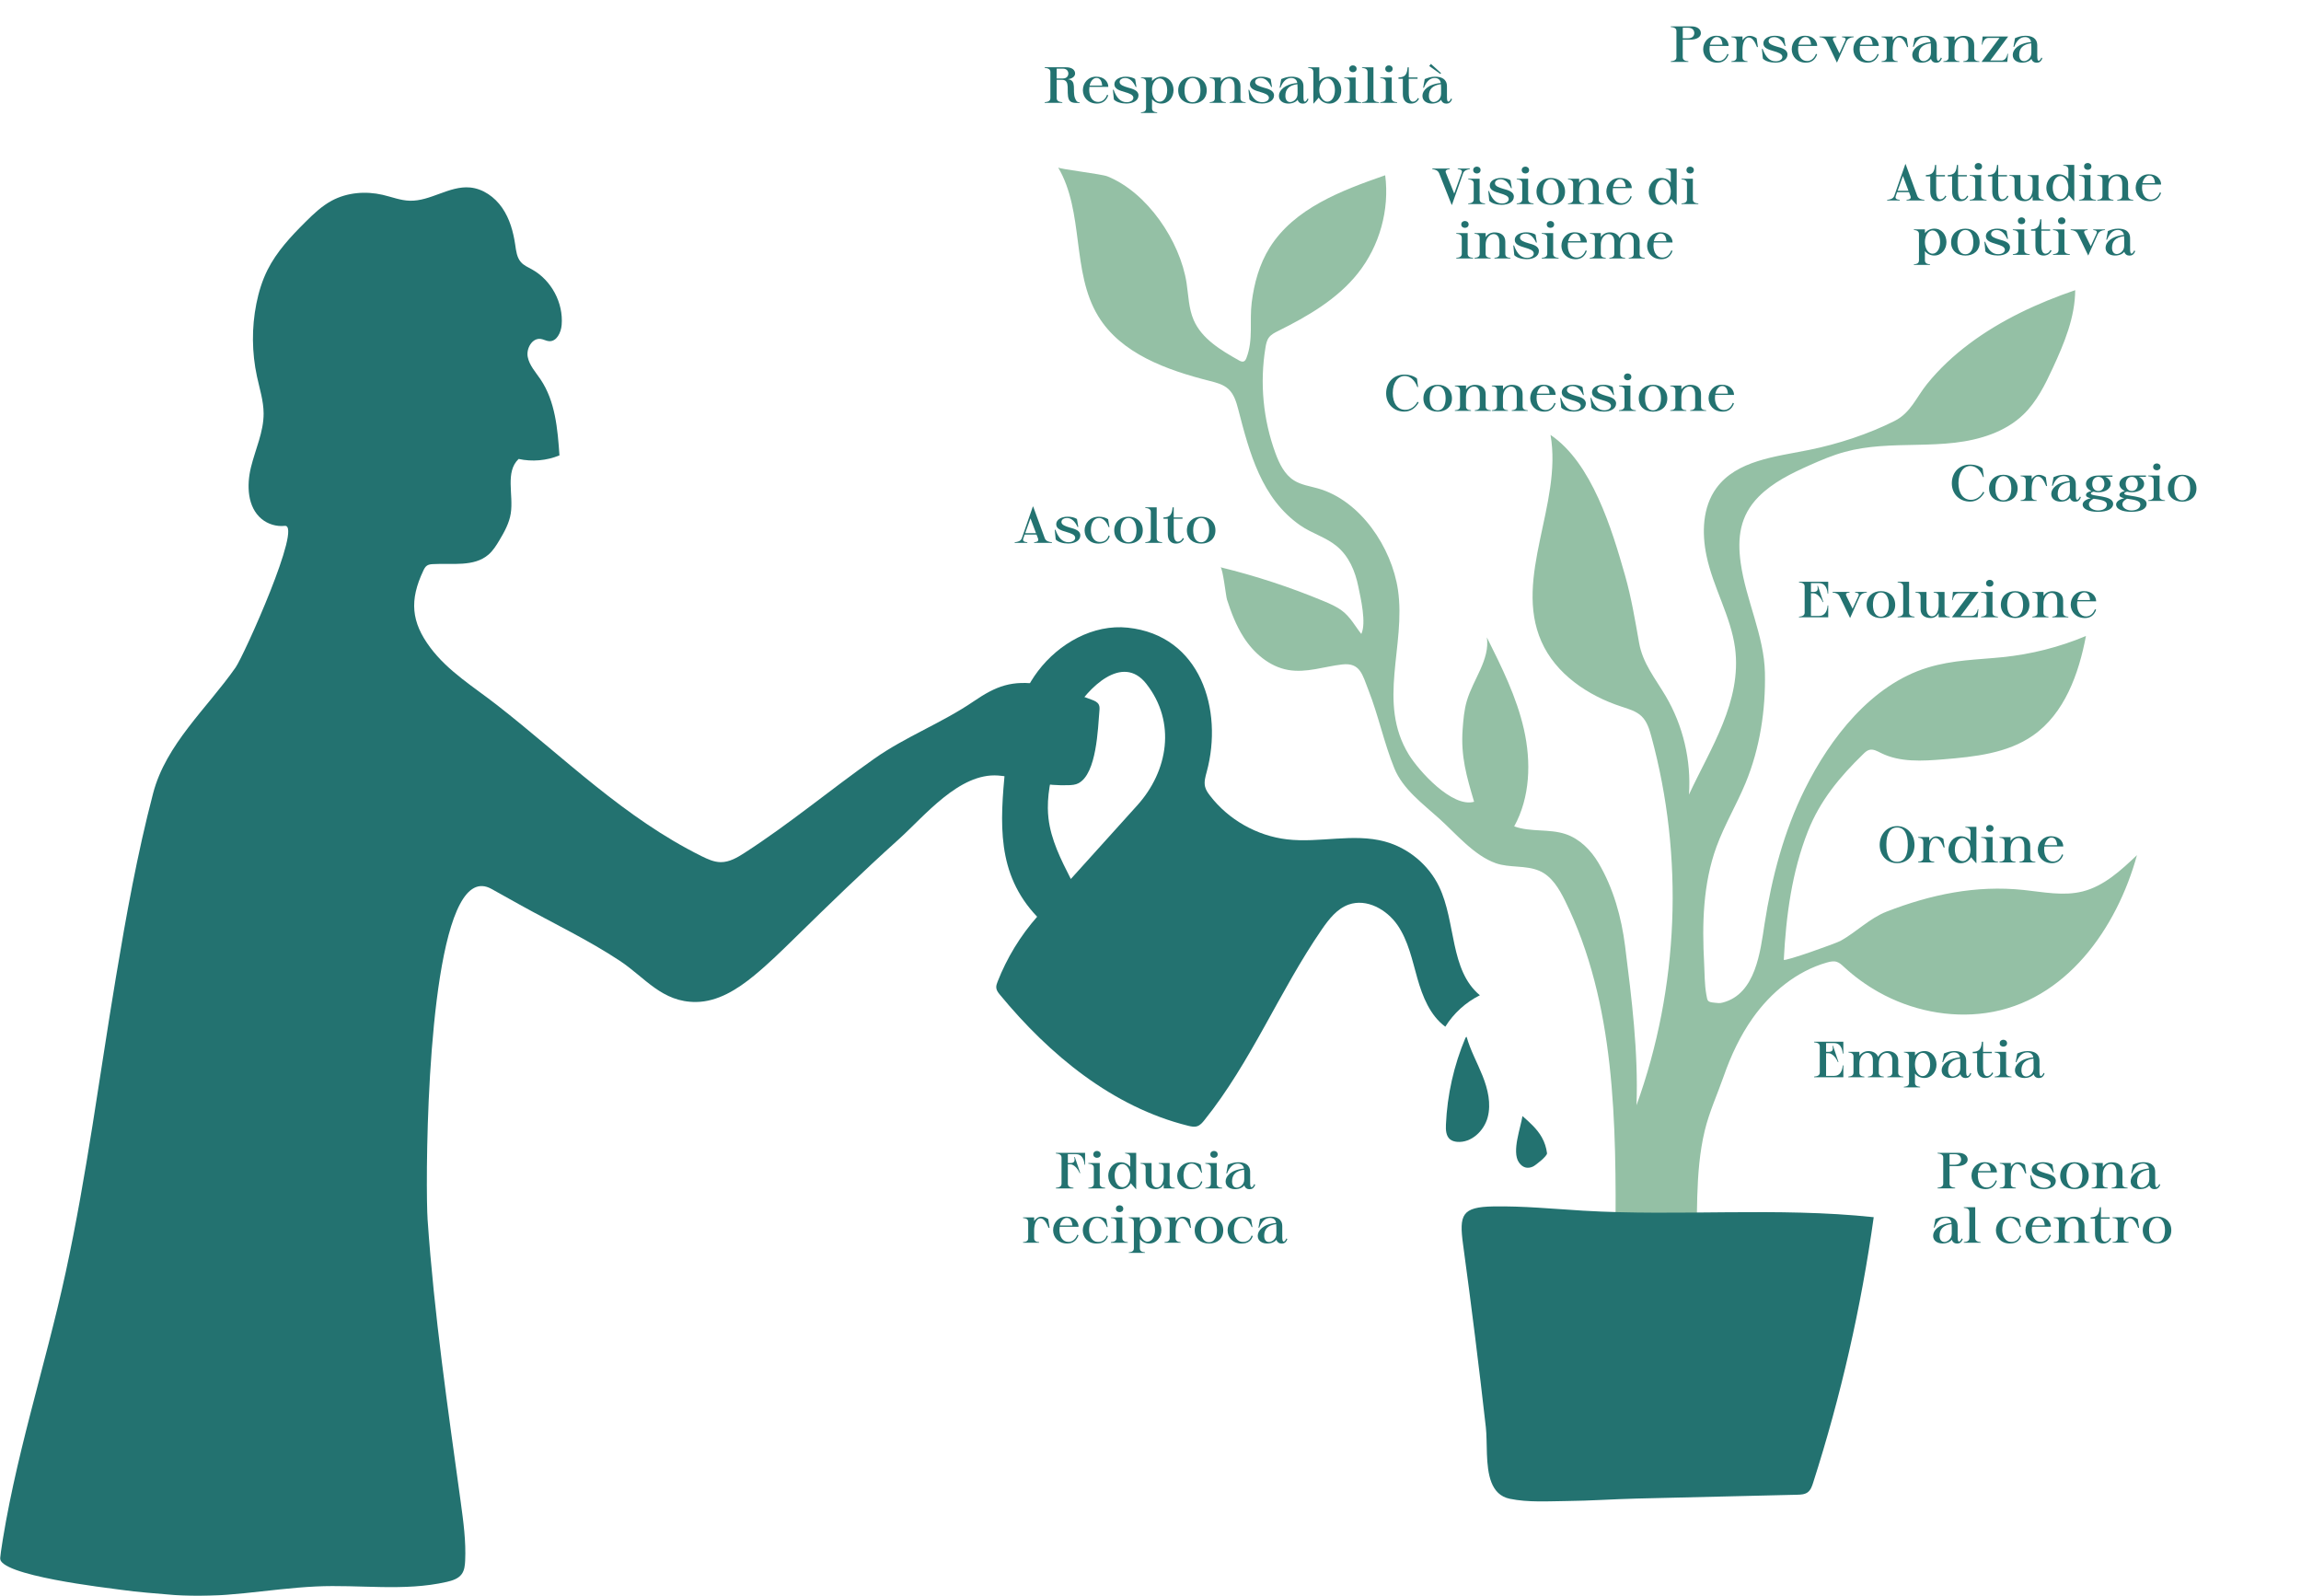 <svg xmlns="http://www.w3.org/2000/svg" fill="none" viewBox="0 0 1449 1005" height="1005" width="1449">
<g clip-path="url(#clip0_15_1856)">
<path fill="#237270" d="M1188.38 125.836C1190.37 125.644 1192.15 125.165 1192.86 123.37L1199.83 103.353H1200.02L1207.35 123.37C1208.08 125.189 1209.91 125.644 1211.85 125.836V126.219H1200.6V125.836C1202.58 125.644 1203.73 125.165 1203.03 123.346L1202.13 121.011H1194.68L1193.82 123.442C1193.21 125.201 1194.39 125.644 1196.35 125.836V126.219H1188.38V125.836ZM1201.82 120.149L1198.33 110.811L1195 120.149H1201.82Z"></path>
<path fill="#237270" d="M1225.69 123.633C1224.64 125.716 1222.94 126.698 1220.64 126.698C1217.67 126.698 1215.53 124.687 1215.53 120.724V111.075H1212.77V110.249C1217.21 110.153 1218.17 108.106 1218.53 103.856H1219.26V110.249H1224.79V111.075H1219.26V120.09C1219.26 123.897 1220.28 125.525 1221.88 125.525C1223.03 125.525 1224.31 124.699 1225.02 123.154L1225.69 123.633Z"></path>
<path fill="#237270" d="M1239.47 123.633C1238.42 125.716 1236.72 126.698 1234.42 126.698C1231.45 126.698 1229.31 124.687 1229.31 120.724V111.075H1226.55V110.249C1231 110.153 1231.95 108.106 1232.31 103.856H1233.04V110.249H1238.57V111.075H1233.04V120.09C1233.04 123.897 1234.06 125.525 1235.66 125.525C1236.81 125.525 1238.1 124.699 1238.8 123.154L1239.47 123.633Z"></path>
<path fill="#237270" d="M1240.37 125.836C1242.38 125.644 1243.85 125.13 1243.85 123.25V113.218C1243.85 111.362 1242.42 110.823 1240.37 110.632V110.249H1247.57V123.262C1247.57 125.154 1249.04 125.656 1251.01 125.848V126.231H1240.37V125.848V125.836ZM1243.53 104.801C1243.53 103.425 1244.58 102.623 1245.83 102.623C1247.07 102.623 1248.16 103.449 1248.16 104.801C1248.16 106.154 1247.11 106.944 1245.83 106.944C1244.55 106.944 1243.53 106.142 1243.53 104.801Z"></path>
<path fill="#237270" d="M1264.76 123.633C1263.71 125.716 1262.01 126.698 1259.71 126.698C1256.74 126.698 1254.59 124.687 1254.59 120.724V111.075H1251.84V110.249C1256.28 110.153 1257.24 108.106 1257.6 103.856H1258.33V110.249H1263.86V111.075H1258.33V120.09C1258.33 123.897 1259.35 125.525 1260.95 125.525C1262.1 125.525 1263.38 124.699 1264.09 123.154L1264.76 123.633Z"></path>
<path fill="#237270" d="M1268.63 121.143L1268.59 113.218C1268.59 111.326 1267.41 110.787 1265.36 110.632V110.249H1272.33V120.736C1272.33 124.184 1274.03 125.632 1275.77 125.632C1278.55 125.632 1279.96 122.209 1279.99 119.012V113.23C1279.99 111.338 1278.84 110.835 1276.83 110.644V110.261H1283.7V123.274C1283.7 125.13 1284.91 125.668 1286.96 125.86V126.243H1279.99V123.621C1279.26 125.154 1277.56 126.686 1274.97 126.686C1271.45 126.686 1268.61 124.986 1268.61 121.155L1268.63 121.143Z"></path>
<path fill="#237270" d="M1288.63 118.294C1288.63 113.852 1291.64 109.758 1296.4 109.758C1298.77 109.758 1300.91 110.715 1302.51 112.571V106.813C1302.51 104.957 1301.26 104.418 1299.25 104.155V103.832H1306.22V126.686H1306.07L1302.83 122.951C1301.46 125.441 1299 126.722 1296.31 126.722C1291.6 126.722 1288.63 122.723 1288.63 118.282V118.294ZM1302.51 118.33C1302.51 113.756 1299.92 110.883 1297.55 110.883C1294.45 110.883 1292.66 114.175 1292.66 118.102C1292.66 122.029 1294.48 125.429 1297.71 125.429C1300.01 125.429 1302.5 122.843 1302.5 118.33H1302.51Z"></path>
<path fill="#237270" d="M1309.23 125.836C1311.24 125.644 1312.71 125.13 1312.71 123.25V113.218C1312.71 111.362 1311.27 110.823 1309.23 110.632V110.249H1316.42V123.262C1316.42 125.154 1317.9 125.656 1319.87 125.848V126.231H1309.23V125.848V125.836ZM1312.39 104.801C1312.39 103.425 1313.44 102.623 1314.69 102.623C1315.93 102.623 1317.02 103.449 1317.02 104.801C1317.02 106.154 1315.97 106.944 1314.69 106.944C1313.41 106.944 1312.39 106.142 1312.39 104.801Z"></path>
<path fill="#237270" d="M1343.4 125.836V126.219H1333.27V125.836C1335.32 125.608 1336.43 125.106 1336.43 123.25V116.055C1336.43 112.32 1334.8 110.871 1332.72 110.871C1330.23 110.871 1327.73 113.433 1327.73 117.587V123.25C1327.73 125.142 1328.87 125.644 1330.89 125.836V126.219H1320.72V125.836C1322.77 125.644 1324.01 125.13 1323.98 123.25V113.218C1323.98 111.362 1322.77 110.823 1320.72 110.632V110.249H1327.75V112.811C1329.03 110.763 1331.23 109.806 1333.44 109.806C1337.27 109.806 1340.12 111.721 1340.12 115.66V123.274C1340.12 125.166 1341.3 125.668 1343.37 125.86L1343.4 125.836Z"></path>
<path fill="#237270" d="M1360.15 121.143L1360.88 121.49C1359.6 125.106 1357.11 126.698 1353.78 126.698C1348.34 126.698 1344.92 122.867 1344.89 118.318C1344.89 113.685 1348.25 109.746 1353.24 109.746C1358.52 109.746 1360.91 113.17 1360.91 116.175H1349.03C1348.93 116.809 1348.89 117.48 1348.89 118.186C1348.95 122.628 1351.07 125.668 1354.52 125.668C1356.6 125.668 1358.9 124.483 1360.15 121.131V121.143ZM1349.16 115.349H1357.06C1356.77 111.709 1355.24 110.548 1353.44 110.548C1351.53 110.548 1349.8 112.404 1349.16 115.349Z"></path>
<path fill="#237270" d="M1205.17 166.492C1207.18 166.265 1208.43 165.762 1208.43 163.871V147.433C1208.43 145.578 1207.18 145.039 1205.17 144.775V144.452H1212.17V146.787C1213.71 144.931 1215.91 143.973 1218.15 143.973C1222.82 143.973 1225.73 147.996 1225.73 152.414C1225.73 156.831 1222.78 160.914 1218.05 160.914C1215.85 160.914 1213.67 159.956 1212.17 158.1V163.859C1212.17 165.75 1213.42 166.253 1215.43 166.48V166.828H1205.17V166.48V166.492ZM1221.73 152.461C1221.73 148.463 1219.97 145.111 1216.96 145.111C1214.66 145.111 1212.16 147.768 1212.16 152.402C1212.16 157.035 1214.63 159.752 1216.93 159.752C1219.97 159.752 1221.73 156.364 1221.73 152.461Z"></path>
<path fill="#237270" d="M1228.66 152.593C1228.66 147.385 1232.47 143.997 1237.68 143.997C1242.88 143.997 1246.63 147.385 1246.63 152.593C1246.63 157.801 1242.9 160.937 1237.68 160.937C1232.46 160.937 1228.66 157.801 1228.66 152.593ZM1242.67 152.593C1242.67 147.733 1240.66 144.823 1237.68 144.823C1234.69 144.823 1232.62 147.733 1232.62 152.593C1232.62 157.454 1234.63 160.099 1237.68 160.099C1240.72 160.099 1242.67 157.25 1242.67 152.593Z"></path>
<path fill="#237270" d="M1250.25 158.34L1249.64 152.234H1250.08C1252.07 157.729 1254.71 160.064 1258.29 160.064C1260.86 160.064 1262.52 158.818 1262.52 157.286C1262.52 155.335 1259.86 154.473 1257.05 153.647C1253.95 152.725 1250.56 151.791 1250.56 148.75C1250.56 145.709 1254.04 143.985 1257.72 143.985C1260.02 143.985 1262.23 144.524 1263.63 145.458L1264.46 150.45H1263.98C1262.16 146.487 1259.89 144.823 1257.3 144.823C1255.77 144.823 1253.85 145.554 1253.85 147.349C1253.85 149.145 1256.34 150.007 1258.96 150.797C1262.16 151.659 1265.74 152.653 1265.74 155.754C1265.74 159.142 1262.2 160.902 1258.1 160.902C1254.97 160.902 1251.74 160.004 1250.24 158.34H1250.25Z"></path>
<path fill="#237270" d="M1267.54 160.075C1269.55 159.884 1271.02 159.369 1271.02 157.49V147.457C1271.02 145.602 1269.58 145.063 1267.54 144.871V144.488H1274.73V157.502C1274.73 159.393 1276.21 159.896 1278.18 160.087V160.471H1267.54V160.087V160.075ZM1270.71 139.041C1270.71 137.664 1271.76 136.862 1273.01 136.862C1274.25 136.862 1275.34 137.688 1275.34 139.041C1275.34 140.394 1274.29 141.184 1273.01 141.184C1271.73 141.184 1270.71 140.382 1270.71 139.041Z"></path>
<path fill="#237270" d="M1291.93 157.861C1290.87 159.944 1289.17 160.925 1286.87 160.925C1283.9 160.925 1281.76 158.914 1281.76 154.951V145.302H1279.01V144.476C1283.45 144.38 1284.41 142.333 1284.77 138.083H1285.5V144.476H1291.03V145.302H1285.5V154.317C1285.5 158.124 1286.51 159.752 1288.12 159.752C1289.27 159.752 1290.55 158.926 1291.26 157.382L1291.93 157.861Z"></path>
<path fill="#237270" d="M1292.82 160.075C1294.84 159.884 1296.31 159.369 1296.31 157.49V147.457C1296.31 145.602 1294.87 145.063 1292.82 144.871V144.488H1300.02V157.502C1300.02 159.393 1301.49 159.896 1303.47 160.087V160.471H1292.82V160.087V160.075ZM1296 139.041C1296 137.664 1297.05 136.862 1298.3 136.862C1299.54 136.862 1300.63 137.688 1300.63 139.041C1300.63 140.394 1299.58 141.184 1298.3 141.184C1297.01 141.184 1296 140.382 1296 139.041Z"></path>
<path fill="#237270" d="M1325.56 144.859C1323.51 145.051 1322.01 145.625 1321.08 147.349L1315.01 160.937L1308.46 147.29C1307.5 145.53 1305.97 145.051 1303.96 144.859V144.476H1314.67V144.859C1312.69 145.051 1311.9 145.53 1312.78 147.254L1316.59 155.059L1320.17 147.23C1320.97 145.637 1320.17 145.087 1318.16 144.859V144.476H1325.58V144.859H1325.56Z"></path>
<path fill="#237270" d="M1325.94 156.005C1325.94 152.773 1329.33 148.75 1337.48 147.948C1337.2 145.865 1335.66 144.811 1333.68 144.811C1330.67 144.811 1328.47 146.918 1326.86 150.953H1326.38L1327.38 145.518C1328.91 144.847 1331.21 143.985 1333.83 143.985C1337.87 143.985 1341.37 145.422 1341.37 150.091V156.388C1341.37 158.591 1341.53 159.68 1342.3 159.716C1342.78 159.716 1343.39 159.01 1344.02 157.669L1344.56 158.208C1343.66 160.411 1342.51 160.961 1340.88 160.961C1339.45 160.961 1338.11 160.064 1337.72 158.495C1336.73 159.896 1334.53 160.926 1331.9 160.926C1328.96 160.926 1325.93 159.489 1325.93 156.005H1325.94ZM1337.67 154.796V150.989C1337.67 150.45 1337.64 149.361 1337.58 148.714C1332.14 149.421 1330 152.006 1330 156.065C1330 158.783 1331.38 159.968 1332.97 159.968C1334.69 160.004 1337.67 158.268 1337.67 154.784V154.796Z"></path>
<path fill="#237270" d="M638.977 341.449C640.964 341.257 642.748 340.778 643.455 338.983L650.423 318.966H650.615L657.942 338.983C658.672 340.802 660.504 341.257 662.444 341.449V341.832H651.189V341.449C653.177 341.257 654.326 340.778 653.62 338.959L652.722 336.624H645.275L644.412 339.054C643.802 340.814 644.987 341.257 646.939 341.449V341.832H638.977V341.449ZM652.41 335.75L648.926 326.412L645.598 335.75H652.41Z"></path>
<path fill="#237270" d="M664.814 339.713L664.204 333.607H664.647C666.634 339.102 669.28 341.437 672.86 341.437C675.423 341.437 677.087 340.192 677.087 338.659C677.087 336.708 674.429 335.846 671.615 335.02C668.514 334.098 665.126 333.164 665.126 330.123C665.126 327.083 668.61 325.359 672.286 325.359C674.584 325.359 676.799 325.897 678.2 326.831L679.026 331.823H678.548C676.728 327.861 674.453 326.197 671.867 326.197C670.334 326.197 668.418 326.927 668.418 328.723C668.418 330.519 670.909 331.38 673.531 332.171C676.728 333.033 680.308 334.026 680.308 337.127C680.308 340.515 676.764 342.275 672.669 342.275C669.532 342.275 666.311 341.377 664.803 339.713H664.814Z"></path>
<path fill="#237270" d="M683.001 333.966C683.001 329.489 686.33 325.371 692.053 325.371C694.52 325.371 696.746 326.173 697.812 326.999L698.638 331.955H698.159C696.663 328.124 694.484 326.197 692.089 326.197C688.665 326.197 686.977 329.645 686.977 333.703C686.977 337.761 688.928 341.281 692.568 341.281C695.765 341.281 697.393 339.557 698.099 337.259L698.866 337.582C697.944 340.395 695.992 342.311 691.766 342.311C686.174 342.311 683.001 338.408 683.001 333.966Z"></path>
<path fill="#237270" d="M701.667 333.966C701.667 328.759 705.475 325.371 710.683 325.371C715.891 325.371 719.639 328.759 719.639 333.966C719.639 339.174 715.903 342.311 710.683 342.311C705.463 342.311 701.667 339.174 701.667 333.966ZM715.676 333.966C715.676 329.106 713.664 326.197 710.683 326.197C707.702 326.197 705.631 329.106 705.631 333.966C705.631 338.827 707.642 341.473 710.683 341.473C713.724 341.473 715.676 338.623 715.676 333.966Z"></path>
<path fill="#237270" d="M721.207 341.449C723.219 341.257 724.692 340.742 724.692 338.863V322.426C724.692 320.57 723.255 320.031 721.207 319.84V319.457H728.403V338.863C728.403 340.754 729.876 341.257 731.851 341.449V341.832H721.207V341.449Z"></path>
<path fill="#237270" d="M745.561 339.234C744.507 341.317 742.807 342.299 740.508 342.299C737.539 342.299 735.395 340.288 735.395 336.325V326.676H732.642V325.85C737.084 325.754 738.041 323.707 738.401 319.457H739.131V325.85H744.663V326.676H739.131V335.69C739.131 339.497 740.149 341.126 741.753 341.126C742.903 341.126 744.184 340.3 744.89 338.755L745.561 339.234Z"></path>
<path fill="#237270" d="M747.416 333.966C747.416 328.759 751.224 325.371 756.432 325.371C761.64 325.371 765.388 328.759 765.388 333.966C765.388 339.174 761.652 342.311 756.432 342.311C751.212 342.311 747.416 339.174 747.416 333.966ZM761.425 333.966C761.425 329.106 759.413 326.197 756.432 326.197C753.451 326.197 751.379 329.106 751.379 333.966C751.379 338.827 753.391 341.473 756.432 341.473C759.473 341.473 761.425 338.623 761.425 333.966Z"></path>
<path fill="#237270" d="M1248.52 295.058L1249.23 300.397H1248.75C1247.03 295.633 1243.95 293.43 1240.79 293.43C1236.63 293.43 1233.28 297.428 1233.28 304.204C1233.28 310.561 1236.25 314.728 1241.11 314.752C1244.15 314.788 1247.09 313.028 1248.85 309.664L1249.58 310.107C1247.88 313.243 1244.87 315.829 1240.66 315.865C1234.01 315.901 1229.12 311.1 1229.12 304.384C1229.12 297.033 1234.26 292.556 1240.5 292.556C1244.14 292.556 1246.9 293.669 1248.52 295.046V295.058Z"></path>
<path fill="#237270" d="M1252.58 307.557C1252.58 302.349 1256.39 298.961 1261.6 298.961C1266.81 298.961 1270.55 302.349 1270.55 307.557C1270.55 312.764 1266.82 315.901 1261.6 315.901C1256.38 315.901 1252.58 312.764 1252.58 307.557ZM1266.58 307.557C1266.58 302.696 1264.57 299.787 1261.59 299.787C1258.6 299.787 1256.53 302.696 1256.53 307.557C1256.53 312.417 1258.54 315.063 1261.59 315.063C1264.63 315.063 1266.58 312.214 1266.58 307.557Z"></path>
<path fill="#237270" d="M1289.09 306.06H1288.51C1287.21 302.732 1285.6 300.05 1283.31 300.05C1280.81 300.05 1279.4 303.761 1279.4 307.628V312.453C1279.4 314.345 1280.55 314.847 1282.56 315.039V315.422H1272.4V315.039C1274.41 314.847 1275.65 314.333 1275.65 312.453V302.421C1275.65 300.565 1274.45 300.026 1272.4 299.835V299.452H1279.4V301.786C1280.55 300.086 1282.16 299.009 1283.92 299.009C1285.48 299.009 1287.17 299.679 1288.3 300.577L1289.1 306.072L1289.09 306.06Z"></path>
<path fill="#237270" d="M1291.75 310.981C1291.75 307.748 1295.13 303.726 1303.29 302.923C1303 300.84 1301.47 299.787 1299.48 299.787C1296.48 299.787 1294.27 301.894 1292.67 305.928H1292.19L1293.18 300.493C1294.72 299.823 1297.01 298.961 1299.64 298.961C1303.67 298.961 1307.18 300.397 1307.18 305.066V311.364C1307.18 313.566 1307.34 314.656 1308.1 314.692C1308.58 314.692 1309.19 313.985 1309.83 312.645L1310.36 313.183C1309.47 315.386 1308.32 315.937 1306.69 315.937C1305.25 315.937 1303.91 315.039 1303.53 313.471C1302.53 314.871 1300.33 315.901 1297.71 315.901C1294.76 315.901 1291.73 314.464 1291.73 310.981H1291.75ZM1303.48 309.759V305.952C1303.48 305.414 1303.44 304.324 1303.38 303.678C1297.95 304.384 1295.81 306.97 1295.81 311.028C1295.81 313.746 1297.18 314.931 1298.77 314.931C1300.5 314.967 1303.48 313.231 1303.48 309.747V309.759Z"></path>
<path fill="#237270" d="M1321.06 322.294C1315.08 322.294 1311.5 320.378 1311.5 317.757C1311.5 315.841 1313.64 314.405 1316.65 313.734C1314.85 313.351 1313.59 312.812 1313.61 311.651C1313.64 310.37 1315.18 309.604 1317.06 309.185C1314.91 308.263 1313.57 306.599 1313.57 304.707C1313.57 301.738 1316.83 299.428 1321.38 299.428H1330.3V300.254H1325.73C1327.83 301.176 1329.15 302.816 1329.15 304.695C1329.15 307.664 1325.95 309.999 1321.38 309.999C1320.33 309.999 1319.3 309.867 1318.41 309.616C1317.58 309.843 1316.65 310.154 1316.65 310.801C1316.65 312.848 1330.72 311.603 1330.72 317.23C1330.75 320.295 1327.27 322.318 1321.07 322.282L1321.06 322.294ZM1326.74 317.757C1326.74 315.003 1322.17 314.62 1318.4 314.045C1316.83 314.812 1315.45 316.033 1315.45 317.493C1315.45 320.019 1318.49 321.456 1321.18 321.456C1324.05 321.456 1326.74 320.247 1326.74 317.745V317.757ZM1317.54 304.707C1317.54 307.102 1318.88 309.185 1321.38 309.185C1323.88 309.185 1325.19 307.102 1325.19 304.707C1325.19 302.313 1323.85 300.266 1321.38 300.266C1318.91 300.266 1317.54 302.349 1317.54 304.707Z"></path>
<path fill="#237270" d="M1342.12 322.294C1336.14 322.294 1332.56 320.378 1332.56 317.757C1332.56 315.841 1334.71 314.405 1337.71 313.734C1335.91 313.351 1334.65 312.812 1334.67 311.651C1334.71 310.37 1336.24 309.604 1338.12 309.185C1335.97 308.263 1334.63 306.599 1334.63 304.707C1334.63 301.738 1337.89 299.428 1342.44 299.428H1351.36V300.254H1346.79C1348.89 301.176 1350.21 302.816 1350.21 304.695C1350.21 307.664 1347.01 309.999 1342.44 309.999C1341.39 309.999 1340.36 309.867 1339.47 309.616C1338.64 309.843 1337.71 310.154 1337.71 310.801C1337.71 312.848 1351.78 311.603 1351.78 317.23C1351.81 320.295 1348.33 322.318 1342.13 322.282L1342.12 322.294ZM1347.82 317.757C1347.82 315.003 1343.24 314.62 1339.47 314.045C1337.9 314.812 1336.53 316.033 1336.53 317.493C1336.53 320.019 1339.57 321.456 1342.25 321.456C1345.12 321.456 1347.82 320.247 1347.82 317.745V317.757ZM1338.61 304.707C1338.61 307.102 1339.95 309.185 1342.45 309.185C1344.95 309.185 1346.26 307.102 1346.26 304.707C1346.26 302.313 1344.92 300.266 1342.45 300.266C1339.99 300.266 1338.61 302.349 1338.61 304.707Z"></path>
<path fill="#237270" d="M1352.74 315.039C1354.75 314.847 1356.22 314.333 1356.22 312.453V302.421C1356.22 300.565 1354.78 300.026 1352.74 299.835V299.452H1359.93V312.465C1359.93 314.357 1361.41 314.859 1363.38 315.051V315.434H1352.74V315.051V315.039ZM1355.9 294.004C1355.9 292.628 1356.95 291.826 1358.2 291.826C1359.44 291.826 1360.53 292.652 1360.53 294.004C1360.53 295.357 1359.48 296.147 1358.2 296.147C1356.92 296.147 1355.9 295.345 1355.9 294.004Z"></path>
<path fill="#237270" d="M1365.2 307.557C1365.2 302.349 1369.01 298.961 1374.22 298.961C1379.42 298.961 1383.17 302.349 1383.17 307.557C1383.17 312.764 1379.44 315.901 1374.22 315.901C1369 315.901 1365.2 312.764 1365.2 307.557ZM1379.21 307.557C1379.21 302.696 1377.2 299.787 1374.22 299.787C1371.24 299.787 1369.16 302.696 1369.16 307.557C1369.16 312.417 1371.18 315.063 1374.22 315.063C1377.26 315.063 1379.21 312.214 1379.21 307.557Z"></path>
<path fill="#237270" d="M906.203 108.992C905.4 107.196 903.58 106.717 901.952 106.525V106.142H912.955V106.525C911.004 106.717 909.818 107.292 910.585 108.992L915.769 121.909L920.439 108.896C921.109 107.196 919.924 106.717 917.972 106.525V106.142H925.611V106.525C924.042 106.717 922.067 107.256 921.396 109.016L914.332 128.997H914.141L906.215 108.98L906.203 108.992Z"></path>
<path fill="#237270" d="M924.557 128.135C926.569 127.943 928.041 127.428 928.041 125.549V115.516C928.041 113.661 926.605 113.122 924.557 112.93V112.547H931.753V125.561C931.753 127.452 933.226 127.955 935.201 128.147V128.53H924.557V128.147V128.135ZM927.718 107.1C927.718 105.723 928.772 104.921 930.017 104.921C931.262 104.921 932.352 105.747 932.352 107.1C932.352 108.453 931.298 109.243 930.017 109.243C928.736 109.243 927.718 108.441 927.718 107.1Z"></path>
<path fill="#237270" d="M937.824 126.411L937.213 120.305H937.656C939.643 125.8 942.289 128.135 945.869 128.135C948.432 128.135 950.096 126.89 950.096 125.357C950.096 123.406 947.438 122.544 944.624 121.718C941.523 120.796 938.135 119.862 938.135 116.821C938.135 113.78 941.619 112.056 945.295 112.056C947.594 112.056 949.809 112.595 951.209 113.529L952.036 118.521H951.557C949.737 114.559 947.462 112.894 944.876 112.894C943.343 112.894 941.427 113.625 941.427 115.42C941.427 117.216 943.918 118.078 946.54 118.868C949.737 119.73 953.317 120.724 953.317 123.825C953.317 127.213 949.773 128.973 945.678 128.973C942.541 128.973 939.32 128.075 937.812 126.411H937.824Z"></path>
<path fill="#237270" d="M955.112 128.135C957.124 127.943 958.596 127.428 958.596 125.549V115.516C958.596 113.661 957.16 113.122 955.112 112.93V112.547H962.308V125.561C962.308 127.452 963.781 127.955 965.756 128.147V128.53H955.112V128.147V128.135ZM958.273 107.1C958.273 105.723 959.327 104.921 960.572 104.921C961.817 104.921 962.907 105.747 962.907 107.1C962.907 108.453 961.853 109.243 960.572 109.243C959.291 109.243 958.273 108.441 958.273 107.1Z"></path>
<path fill="#237270" d="M967.576 120.664C967.576 115.456 971.384 112.068 976.592 112.068C981.8 112.068 985.548 115.456 985.548 120.664C985.548 125.872 981.812 129.009 976.592 129.009C971.372 129.009 967.576 125.872 967.576 120.664ZM981.585 120.664C981.585 115.804 979.573 112.894 976.592 112.894C973.611 112.894 971.539 115.804 971.539 120.664C971.539 125.525 973.551 128.17 976.592 128.17C979.633 128.17 981.585 125.321 981.585 120.664Z"></path>
<path fill="#237270" d="M1010.07 128.135V128.518H999.939V128.135C1001.99 127.907 1003.1 127.404 1003.1 125.549V118.354C1003.1 114.618 1001.47 113.17 999.389 113.17C996.898 113.17 994.396 115.732 994.396 119.886V125.549C994.396 127.44 995.545 127.943 997.557 128.135V128.518H987.392V128.135C989.439 127.943 990.684 127.428 990.648 125.549V115.516C990.648 113.661 989.439 113.122 987.392 112.93V112.547H994.42V115.109C995.701 113.062 997.904 112.104 1000.11 112.104C1003.94 112.104 1006.79 114.02 1006.79 117.958V125.573C1006.79 127.464 1007.97 127.967 1010.04 128.158L1010.07 128.135Z"></path>
<path fill="#237270" d="M1026.82 123.442L1027.55 123.789C1026.27 127.404 1023.78 128.997 1020.45 128.997C1015.01 128.997 1011.59 125.166 1011.57 120.616C1011.57 115.983 1014.92 112.044 1019.91 112.044C1025.19 112.044 1027.59 115.468 1027.59 118.473H1015.7C1015.6 119.108 1015.56 119.778 1015.56 120.485C1015.62 124.926 1017.74 127.967 1021.19 127.967C1023.27 127.967 1025.57 126.782 1026.82 123.43V123.442ZM1015.82 117.659H1023.72C1023.43 114.02 1021.9 112.859 1020.1 112.859C1018.19 112.859 1016.46 114.714 1015.82 117.659Z"></path>
<path fill="#237270" d="M1038.27 120.592C1038.27 116.151 1041.27 112.056 1046.04 112.056C1048.41 112.056 1050.54 113.014 1052.14 114.87V109.111C1052.14 107.256 1050.9 106.717 1048.89 106.453V106.13H1055.85V128.984H1055.7L1052.47 125.249C1051.09 127.739 1048.63 129.02 1045.94 129.02C1041.23 129.02 1038.27 125.022 1038.27 120.58V120.592ZM1052.14 120.628C1052.14 116.055 1049.56 113.182 1047.19 113.182C1044.08 113.182 1042.29 116.474 1042.29 120.401C1042.29 124.327 1044.11 127.727 1047.34 127.727C1049.64 127.727 1052.13 125.142 1052.13 120.628H1052.14Z"></path>
<path fill="#237270" d="M1058.85 128.135C1060.86 127.943 1062.33 127.428 1062.33 125.549V115.516C1062.33 113.661 1060.89 113.122 1058.85 112.93V112.547H1066.04V125.561C1066.04 127.452 1067.52 127.955 1069.49 128.147V128.53H1058.85V128.147V128.135ZM1062.02 107.1C1062.02 105.723 1063.07 104.921 1064.32 104.921C1065.56 104.921 1066.65 105.747 1066.65 107.1C1066.65 108.453 1065.6 109.243 1064.32 109.243C1063.04 109.243 1062.02 108.441 1062.02 107.1Z"></path>
<path fill="#237270" d="M917.038 162.374C919.05 162.183 920.523 161.668 920.523 159.788V149.756C920.523 147.9 919.086 147.361 917.038 147.17V146.787H924.234V159.8C924.234 161.692 925.707 162.194 927.682 162.386V162.769H917.038V162.386V162.374ZM920.199 141.34C920.199 139.963 921.253 139.161 922.498 139.161C923.743 139.161 924.833 139.987 924.833 141.34C924.833 142.692 923.779 143.482 922.498 143.482C921.217 143.482 920.199 142.68 920.199 141.34Z"></path>
<path fill="#237270" d="M951.209 162.374V162.757H941.08V162.374C943.128 162.147 944.241 161.644 944.241 159.788V152.593C944.241 148.858 942.613 147.409 940.529 147.409C938.039 147.409 935.537 149.971 935.537 154.125V159.788C935.537 161.68 936.686 162.183 938.698 162.374V162.757H928.532V162.374C930.58 162.183 931.825 161.668 931.789 159.788V149.756C931.789 147.9 930.58 147.361 928.532 147.17V146.787H935.561V149.349C936.842 147.301 939.045 146.344 941.248 146.344C945.079 146.344 947.929 148.259 947.929 152.198V159.812C947.929 161.704 949.114 162.206 951.185 162.398L951.209 162.374Z"></path>
<path fill="#237270" d="M953.58 160.65L952.969 154.544H953.412C955.4 160.04 958.046 162.374 961.626 162.374C964.188 162.374 965.852 161.129 965.852 159.597C965.852 157.645 963.194 156.783 960.381 155.957C957.28 155.035 953.891 154.102 953.891 151.061C953.891 148.02 957.376 146.296 961.051 146.296C963.35 146.296 965.565 146.835 966.966 147.768L967.792 152.761H967.313C965.493 148.798 963.218 147.134 960.632 147.134C959.1 147.134 957.184 147.864 957.184 149.66C957.184 151.456 959.674 152.318 962.296 153.108C965.493 153.97 969.073 154.964 969.073 158.064C969.073 161.452 965.529 163.212 961.434 163.212C958.297 163.212 955.077 162.314 953.568 160.65H953.58Z"></path>
<path fill="#237270" d="M970.869 162.374C972.881 162.183 974.353 161.668 974.353 159.788V149.756C974.353 147.9 972.917 147.361 970.869 147.17V146.787H978.065V159.8C978.065 161.692 979.538 162.194 981.513 162.386V162.769H970.869V162.386V162.374ZM974.042 141.34C974.042 139.963 975.096 139.161 976.341 139.161C977.586 139.161 978.676 139.987 978.676 141.34C978.676 142.692 977.622 143.482 976.341 143.482C975.06 143.482 974.042 142.68 974.042 141.34Z"></path>
<path fill="#237270" d="M998.527 157.669L999.257 158.016C997.976 161.632 995.486 163.224 992.157 163.224C986.721 163.224 983.297 159.393 983.273 154.844C983.273 150.211 986.626 146.272 991.618 146.272C996.899 146.272 999.293 149.696 999.293 152.701H987.404C987.308 153.335 987.272 154.006 987.272 154.712C987.332 159.154 989.451 162.195 992.9 162.195C994.983 162.195 997.282 161.009 998.527 157.657V157.669ZM987.524 151.887H995.426C995.138 148.247 993.606 147.086 991.81 147.086C989.894 147.086 988.17 148.942 987.524 151.887Z"></path>
<path fill="#237270" d="M1001.05 162.374C1003.1 162.183 1004.35 161.668 1004.35 159.788V149.756C1004.35 147.9 1003.2 147.361 1001.18 147.17V146.787H1008.06V149.313C1009.36 147.302 1011.58 146.308 1013.82 146.308C1016.44 146.308 1018.9 147.517 1019.89 149.947C1021.17 147.457 1023.56 146.308 1025.99 146.308C1029.42 146.308 1032.52 148.355 1032.52 152.03V159.8C1032.48 161.692 1033.7 162.23 1035.78 162.386V162.769H1025.65V162.386C1027.69 162.159 1028.78 161.656 1028.78 159.8L1028.82 152.258C1028.82 148.906 1027.09 147.457 1025.2 147.457C1022.74 147.457 1020.28 149.887 1020.28 154.173V159.8C1020.28 161.692 1021.37 162.194 1023.44 162.386V162.769H1013.41V162.386C1015.49 162.159 1016.57 161.656 1016.57 159.8V152.258C1016.61 148.87 1014.87 147.433 1012.99 147.433C1010.56 147.433 1008.07 149.959 1008.07 154.173V159.8C1008.07 161.692 1009.22 162.194 1011.21 162.386V162.769H1001.08V162.386L1001.05 162.374Z"></path>
<path fill="#237270" d="M1052.49 157.669L1053.22 158.016C1051.94 161.632 1049.45 163.224 1046.12 163.224C1040.68 163.224 1037.26 159.393 1037.24 154.844C1037.24 150.211 1040.59 146.272 1045.58 146.272C1050.86 146.272 1053.26 149.696 1053.26 152.701H1041.37C1041.27 153.335 1041.23 154.006 1041.23 154.712C1041.29 159.154 1043.41 162.195 1046.86 162.195C1048.95 162.195 1051.24 161.009 1052.49 157.657V157.669ZM1041.49 151.887H1049.39C1049.1 148.247 1047.57 147.086 1045.77 147.086C1043.86 147.086 1042.13 148.942 1041.49 151.887Z"></path>
<path fill="#237270" d="M1239.1 730.139C1239.1 732.605 1236.61 734.329 1232.19 734.329H1227.68V745.355C1227.68 747.246 1229.25 747.749 1231.22 747.941V748.324H1220.12V747.941C1222.14 747.713 1223.7 747.234 1223.7 745.355V728.917C1223.7 727.026 1222.14 726.523 1220.12 726.332V725.948H1233.1C1236.91 725.948 1239.08 727.804 1239.08 730.139H1239.1ZM1227.69 726.81V733.455H1230.98C1233.95 733.455 1234.95 731.731 1234.95 730.163C1234.95 728.594 1233.95 726.81 1230.98 726.81H1227.69Z"></path>
<path fill="#237270" d="M1256.75 743.248L1257.48 743.595C1256.2 747.21 1253.71 748.803 1250.38 748.803C1244.94 748.803 1241.52 744.972 1241.5 740.422C1241.5 735.789 1244.85 731.851 1249.84 731.851C1255.12 731.851 1257.52 735.275 1257.52 738.279H1245.63C1245.53 738.914 1245.49 739.584 1245.49 740.291C1245.55 744.732 1247.67 747.773 1251.12 747.773C1253.21 747.773 1255.5 746.588 1256.75 743.236V743.248ZM1245.75 737.453H1253.65C1253.36 733.814 1251.83 732.665 1250.03 732.665C1248.12 732.665 1246.39 734.52 1245.75 737.453Z"></path>
<path fill="#237270" d="M1275.97 738.962H1275.39C1274.09 735.634 1272.48 732.952 1270.18 732.952C1267.69 732.952 1266.28 736.663 1266.28 740.53V745.355C1266.28 747.246 1267.43 747.749 1269.44 747.941V748.324H1259.28V747.941C1261.29 747.749 1262.53 747.234 1262.53 745.355V735.322C1262.53 733.467 1261.32 732.928 1259.28 732.736V732.353H1266.28V734.688C1267.43 732.988 1269.03 731.91 1270.79 731.91C1272.36 731.91 1274.05 732.581 1275.18 733.479L1275.98 738.974L1275.97 738.962Z"></path>
<path fill="#237270" d="M1279.09 746.217L1278.48 740.111H1278.92C1280.91 745.606 1283.56 747.941 1287.14 747.941C1289.7 747.941 1291.36 746.696 1291.36 745.163C1291.36 743.212 1288.71 742.35 1285.89 741.524C1282.79 740.602 1279.4 739.668 1279.4 736.627C1279.4 733.586 1282.89 731.863 1286.56 731.863C1288.86 731.863 1291.08 732.401 1292.48 733.335L1293.3 738.327H1292.82C1291 734.365 1288.73 732.701 1286.14 732.701C1284.61 732.701 1282.69 733.431 1282.69 735.227C1282.69 737.022 1285.19 737.884 1287.81 738.675C1291 739.537 1294.58 740.53 1294.58 743.631C1294.58 747.019 1291.04 748.779 1286.95 748.779C1283.81 748.779 1280.59 747.881 1279.08 746.217H1279.09Z"></path>
<path fill="#237270" d="M1297.35 740.458C1297.35 735.251 1301.16 731.863 1306.37 731.863C1311.57 731.863 1315.32 735.251 1315.32 740.458C1315.32 745.666 1311.59 748.803 1306.37 748.803C1301.14 748.803 1297.35 745.666 1297.35 740.458ZM1311.35 740.458C1311.35 735.598 1309.33 732.689 1306.35 732.689C1303.37 732.689 1301.3 735.598 1301.3 740.458C1301.3 745.319 1303.31 747.977 1306.35 747.977C1309.39 747.977 1311.35 745.127 1311.35 740.458Z"></path>
<path fill="#237270" d="M1339.83 747.941V748.324H1329.7V747.941C1331.75 747.713 1332.86 747.21 1332.86 745.355V738.16C1332.86 734.425 1331.23 732.976 1329.15 732.976C1326.66 732.976 1324.16 735.538 1324.16 739.692V745.355C1324.16 747.246 1325.31 747.749 1327.32 747.941V748.324H1317.15V747.941C1319.2 747.749 1320.45 747.234 1320.41 745.355V735.322C1320.41 733.467 1319.2 732.928 1317.15 732.736V732.353H1324.18V734.915C1325.46 732.868 1327.67 731.91 1329.87 731.91C1333.7 731.91 1336.55 733.826 1336.55 737.765V745.379C1336.55 747.27 1337.73 747.773 1339.81 747.965L1339.83 747.941Z"></path>
<path fill="#237270" d="M1341.72 743.882C1341.72 740.65 1345.11 736.627 1353.26 735.825C1352.98 733.742 1351.44 732.689 1349.46 732.689C1346.45 732.689 1344.25 734.796 1342.64 738.83H1342.16L1343.16 733.395C1344.69 732.724 1346.99 731.863 1349.61 731.863C1353.65 731.863 1357.15 733.299 1357.15 737.968V744.265C1357.15 746.468 1357.31 747.558 1358.08 747.594C1358.56 747.594 1359.17 746.887 1359.8 745.546L1360.34 746.085C1359.44 748.288 1358.29 748.839 1356.66 748.839C1355.23 748.839 1353.89 747.941 1353.5 746.372C1352.51 747.773 1350.31 748.803 1347.68 748.803C1344.74 748.803 1341.71 747.366 1341.71 743.882H1341.72ZM1353.46 742.673V738.866C1353.46 738.327 1353.42 737.238 1353.36 736.591C1347.92 737.298 1345.78 739.884 1345.78 743.942C1345.78 746.66 1347.16 747.845 1348.75 747.845C1350.47 747.881 1353.46 746.145 1353.46 742.661V742.673Z"></path>
<path fill="#237270" d="M1217.35 778.122C1217.35 774.889 1220.73 770.867 1228.89 770.065C1228.6 767.982 1227.07 766.928 1225.08 766.928C1222.08 766.928 1219.87 769.035 1218.27 773.07H1217.79L1218.78 767.634C1220.32 766.964 1222.61 766.102 1225.24 766.102C1229.27 766.102 1232.78 767.539 1232.78 772.208V778.505C1232.78 780.708 1232.93 781.797 1233.7 781.833C1234.18 781.833 1234.79 781.127 1235.43 779.786L1235.96 780.325C1235.07 782.527 1233.92 783.078 1232.29 783.078C1230.85 783.078 1229.51 782.18 1229.13 780.612C1228.13 782.013 1225.93 783.042 1223.31 783.042C1220.36 783.042 1217.33 781.606 1217.33 778.122H1217.35ZM1229.08 776.901V773.094C1229.08 772.555 1229.04 771.465 1228.98 770.819C1223.55 771.525 1221.4 774.111 1221.4 778.17C1221.4 780.887 1222.78 782.073 1224.37 782.073C1226.1 782.108 1229.08 780.372 1229.08 776.889V776.901Z"></path>
<path fill="#237270" d="M1236.66 782.18C1238.67 781.989 1240.14 781.474 1240.14 779.594V763.157C1240.14 761.301 1238.71 760.763 1236.66 760.571V760.188H1243.85V779.594C1243.85 781.486 1245.33 781.989 1247.3 782.18V782.563H1236.66V782.18Z"></path>
<path fill="#237270" d="M1256.89 774.698C1256.89 770.22 1260.22 766.102 1265.94 766.102C1268.41 766.102 1270.64 766.904 1271.7 767.73L1272.53 772.687H1272.05C1270.55 768.856 1268.37 766.928 1265.98 766.928C1262.56 766.928 1260.87 770.376 1260.87 774.446C1260.87 778.517 1262.82 782.025 1266.46 782.025C1269.66 782.025 1271.28 780.301 1271.99 778.002L1272.76 778.325C1271.84 781.139 1269.88 783.054 1265.66 783.054C1260.07 783.054 1256.89 779.151 1256.89 774.71V774.698Z"></path>
<path fill="#237270" d="M1290.75 777.475L1291.48 777.822C1290.2 781.438 1287.71 783.03 1284.38 783.03C1278.95 783.03 1275.52 779.199 1275.5 774.65C1275.5 770.017 1278.85 766.078 1283.84 766.078C1289.12 766.078 1291.52 769.502 1291.52 772.507H1279.63C1279.53 773.142 1279.5 773.812 1279.5 774.518C1279.56 778.96 1281.68 782.001 1285.13 782.001C1287.21 782.001 1289.51 780.815 1290.75 777.463V777.475ZM1279.75 771.693H1287.65C1287.36 768.053 1285.83 766.904 1284.04 766.904C1282.12 766.904 1280.4 768.76 1279.75 771.693Z"></path>
<path fill="#237270" d="M1315.94 782.18V782.563H1305.81V782.18C1307.86 781.953 1308.98 781.45 1308.98 779.594V772.399C1308.98 768.664 1307.35 767.215 1305.26 767.215C1302.77 767.215 1300.27 769.777 1300.27 773.932V779.594C1300.27 781.486 1301.42 781.989 1303.43 782.18V782.563H1293.27V782.18C1295.31 781.989 1296.56 781.474 1296.52 779.594V769.562C1296.52 767.706 1295.31 767.168 1293.27 766.976V766.593H1300.3V769.155C1301.58 767.108 1303.78 766.15 1305.98 766.15C1309.81 766.15 1312.66 768.065 1312.66 772.004V779.618C1312.66 781.51 1313.85 782.013 1315.92 782.204L1315.94 782.18Z"></path>
<path fill="#237270" d="M1329.44 779.965C1328.38 782.049 1326.68 783.03 1324.38 783.03C1321.42 783.03 1319.27 781.019 1319.27 777.056V767.407H1316.52V766.581C1320.96 766.485 1321.92 764.438 1322.28 760.188H1323.01V766.581H1328.54V767.407H1323.01V776.422C1323.01 780.229 1324.03 781.857 1325.63 781.857C1326.78 781.857 1328.06 781.031 1328.77 779.487L1329.44 779.965Z"></path>
<path fill="#237270" d="M1347.01 773.189H1346.44C1345.13 769.861 1343.53 767.179 1341.23 767.179C1338.74 767.179 1337.33 770.891 1337.33 774.758V779.582C1337.33 781.474 1338.48 781.977 1340.49 782.168V782.551H1330.32V782.168C1332.33 781.977 1333.58 781.462 1333.58 779.582V769.55C1333.58 767.694 1332.37 767.156 1330.32 766.964V766.581H1337.33V768.915C1338.48 767.215 1340.08 766.138 1341.84 766.138C1343.41 766.138 1345.1 766.808 1346.22 767.706L1347.03 773.201L1347.01 773.189Z"></path>
<path fill="#237270" d="M1349.35 774.698C1349.35 769.49 1353.16 766.102 1358.36 766.102C1363.57 766.102 1367.32 769.49 1367.32 774.698C1367.32 779.906 1363.58 783.042 1358.36 783.042C1353.14 783.042 1349.35 779.906 1349.35 774.698ZM1363.35 774.698C1363.35 769.837 1361.33 766.928 1358.35 766.928C1355.37 766.928 1353.3 769.837 1353.3 774.698C1353.3 779.558 1355.31 782.216 1358.35 782.216C1361.39 782.216 1363.35 779.367 1363.35 774.698Z"></path>
<path fill="#237270" d="M679.936 64.468V64.851H678.727C676.045 64.851 673.866 64.624 673.004 62.385C671.28 57.872 674.381 50.27 668.813 50.27H665.425V61.775C665.425 63.666 666.994 64.169 668.969 64.361V64.744H657.87V64.361C659.882 64.169 661.45 63.654 661.45 61.775V45.337C661.45 43.446 659.882 42.943 657.87 42.751V42.368H671.292C675.099 42.368 677.015 44.092 677.015 46.295C677.015 47.995 675.423 49.527 672.405 49.875C678.356 50.509 675.183 57.034 676.919 61.703C677.721 63.941 678.643 64.456 679.924 64.456L679.936 64.468ZM672.765 46.307C672.765 44.81 671.711 43.242 669.412 43.242H665.413V49.408H669.412C671.711 49.408 672.765 47.839 672.765 46.307Z"></path>
<path fill="#237270" d="M697.166 59.668L697.896 60.015C696.615 63.63 694.124 65.222 690.796 65.222C685.36 65.222 681.936 61.392 681.912 56.842C681.912 52.209 685.264 48.27 690.257 48.27C695.537 48.27 697.932 51.694 697.932 54.699H686.043C685.947 55.334 685.911 56.004 685.911 56.711C685.971 61.152 688.09 64.193 691.538 64.193C693.622 64.193 695.92 63.008 697.166 59.656V59.668ZM686.162 53.885H694.065C693.777 50.246 692.245 49.084 690.449 49.084C688.533 49.084 686.809 50.94 686.162 53.885Z"></path>
<path fill="#237270" d="M701.44 62.637L700.829 56.531H701.272C703.26 62.026 705.906 64.361 709.486 64.361C712.048 64.361 713.712 63.115 713.712 61.583C713.712 59.632 711.054 58.77 708.241 57.944C705.14 57.022 701.751 56.088 701.751 53.047C701.751 50.006 705.235 48.282 708.911 48.282C711.21 48.282 713.425 48.821 714.826 49.755L715.652 54.747H715.173C713.353 50.785 711.078 49.12 708.492 49.12C706.959 49.12 705.044 49.851 705.044 51.646C705.044 53.442 707.534 54.304 710.156 55.094C713.353 55.956 716.933 56.95 716.933 60.051C716.933 63.439 713.389 65.199 709.294 65.199C706.157 65.199 702.937 64.301 701.428 62.637H701.44Z"></path>
<path fill="#237270" d="M718.454 70.789C720.465 70.562 721.71 70.059 721.71 68.168V51.73C721.71 49.875 720.465 49.336 718.454 49.072V48.749H725.458V51.084C726.99 49.228 729.193 48.27 731.432 48.27C736.102 48.27 739.011 52.293 739.011 56.711C739.011 61.128 736.066 65.21 731.337 65.21C729.134 65.21 726.954 64.253 725.458 62.397V68.156C725.458 70.047 726.703 70.55 728.715 70.777V71.125H718.454V70.777V70.789ZM735.012 56.758C735.012 52.76 733.252 49.408 730.247 49.408C727.948 49.408 725.446 52.066 725.446 56.699C725.446 61.332 727.912 64.049 730.211 64.049C733.252 64.049 735.012 60.661 735.012 56.758Z"></path>
<path fill="#237270" d="M741.945 56.89C741.945 51.682 745.752 48.294 750.96 48.294C756.169 48.294 759.916 51.682 759.916 56.89C759.916 62.098 756.181 65.234 750.96 65.234C745.74 65.234 741.945 62.098 741.945 56.89ZM755.953 56.89C755.953 52.029 753.942 49.12 750.96 49.12C747.979 49.12 745.908 52.029 745.908 56.89C745.908 61.751 747.919 64.396 750.96 64.396C754.002 64.396 755.953 61.547 755.953 56.89Z"></path>
<path fill="#237270" d="M784.437 64.373V64.756H774.308V64.373C776.355 64.145 777.469 63.642 777.469 61.787V54.592C777.469 50.856 775.84 49.408 773.757 49.408C771.267 49.408 768.764 51.97 768.764 56.124V61.787C768.764 63.678 769.914 64.181 771.925 64.373V64.756H761.76V64.373C763.807 64.181 765.053 63.666 765.017 61.787V51.754C765.017 49.899 763.807 49.36 761.76 49.168V48.785H768.788V51.347C770.069 49.3 772.272 48.342 774.475 48.342C778.307 48.342 781.156 50.258 781.156 54.197V61.811C781.156 63.702 782.342 64.205 784.413 64.397L784.437 64.373Z"></path>
<path fill="#237270" d="M786.796 62.637L786.185 56.531H786.628C788.616 62.026 791.262 64.361 794.842 64.361C797.404 64.361 799.068 63.115 799.068 61.583C799.068 59.632 796.41 58.77 793.596 57.944C790.495 57.022 787.107 56.088 787.107 53.047C787.107 50.006 790.591 48.282 794.267 48.282C796.566 48.282 798.781 48.821 800.182 49.755L801.008 54.747H800.529C798.709 50.785 796.434 49.12 793.848 49.12C792.315 49.12 790.4 49.851 790.4 51.646C790.4 53.442 792.89 54.304 795.512 55.094C798.709 55.956 802.289 56.95 802.289 60.051C802.289 63.439 798.745 65.199 794.65 65.199C791.513 65.199 788.292 64.301 786.784 62.637H786.796Z"></path>
<path fill="#237270" d="M805.378 60.302C805.378 57.07 808.766 53.047 816.92 52.245C816.632 50.162 815.1 49.108 813.112 49.108C810.107 49.108 807.904 51.215 806.3 55.25H805.821L806.815 49.815C808.347 49.144 810.646 48.282 813.268 48.282C817.303 48.282 820.811 49.719 820.811 54.388V60.685C820.811 62.888 820.967 63.977 821.733 64.013C822.212 64.013 822.823 63.307 823.457 61.966L823.996 62.505C823.098 64.708 821.948 65.258 820.32 65.258C818.883 65.258 817.542 64.361 817.159 62.792C816.165 64.193 813.962 65.222 811.34 65.222C808.395 65.222 805.366 63.786 805.366 60.302H805.378ZM817.111 59.093V55.286C817.111 54.747 817.075 53.658 817.016 53.011C811.58 53.718 809.437 56.303 809.437 60.362C809.437 63.08 810.814 64.265 812.406 64.265C814.13 64.301 817.111 62.565 817.111 59.081V59.093Z"></path>
<path fill="#237270" d="M827.049 45.349C827.049 43.494 825.84 42.919 823.792 42.763V42.38H830.797V51.108C832.174 49.312 834.64 48.294 837.094 48.294C841.728 48.294 844.637 52.317 844.637 56.794C844.637 61.272 841.728 65.234 837.094 65.234C834.281 65.234 831.79 63.762 830.449 61.463L827.217 65.234H827.061V45.349H827.049ZM840.638 56.758C840.638 52.796 838.843 49.408 835.813 49.408C833.419 49.408 830.797 52.317 830.797 56.627C830.797 60.937 833.455 64.049 835.813 64.049C838.854 64.049 840.638 60.697 840.638 56.758Z"></path>
<path fill="#237270" d="M846.481 64.373C848.493 64.181 849.965 63.666 849.965 61.787V51.754C849.965 49.899 848.529 49.36 846.481 49.168V48.785H853.677V61.799C853.677 63.69 855.15 64.193 857.125 64.385V64.768H846.481V64.385V64.373ZM849.654 43.338C849.654 41.961 850.708 41.159 851.953 41.159C853.198 41.159 854.288 41.985 854.288 43.338C854.288 44.691 853.234 45.481 851.953 45.481C850.672 45.481 849.654 44.679 849.654 43.338Z"></path>
<path fill="#237270" d="M857.7 64.373C859.711 64.181 861.184 63.666 861.184 61.787V45.349C861.184 43.494 859.747 42.955 857.7 42.763V42.38H864.896V61.787C864.896 63.678 866.368 64.181 868.344 64.373V64.756H857.7V64.373Z"></path>
<path fill="#237270" d="M869.182 64.373C871.194 64.181 872.666 63.666 872.666 61.787V51.754C872.666 49.899 871.23 49.36 869.182 49.168V48.785H876.378V61.799C876.378 63.69 877.851 64.193 879.826 64.385V64.768H869.182V64.385V64.373ZM872.343 43.338C872.343 41.961 873.397 41.159 874.642 41.159C875.887 41.159 876.977 41.985 876.977 43.338C876.977 44.691 875.923 45.481 874.642 45.481C873.361 45.481 872.343 44.679 872.343 43.338Z"></path>
<path fill="#237270" d="M893.571 62.158C892.518 64.241 890.817 65.222 888.519 65.222C885.549 65.222 883.406 63.211 883.406 59.249V49.599H880.652V48.773C885.094 48.677 886.052 46.63 886.411 42.38H887.142V48.773H892.673V49.599H887.142V58.614C887.142 62.421 888.159 64.049 889.764 64.049C890.913 64.049 892.194 63.223 892.901 61.679L893.571 62.158Z"></path>
<path fill="#237270" d="M895.75 60.302C895.75 57.07 899.139 53.047 907.292 52.245C907.005 50.162 905.472 49.108 903.485 49.108C900.48 49.108 898.277 51.215 896.672 55.25H896.193L897.187 49.815C898.72 49.144 901.018 48.282 903.64 48.282C907.675 48.282 911.184 49.719 911.184 54.388V60.685C911.184 62.888 911.339 63.977 912.105 64.013C912.584 64.013 913.195 63.307 913.83 61.966L914.368 62.505C913.47 64.708 912.321 65.258 910.693 65.258C909.256 65.258 907.915 64.361 907.532 62.792C906.538 64.193 904.335 65.222 901.713 65.222C898.767 65.222 895.738 63.786 895.738 60.302H895.75ZM907.484 59.093V55.286C907.484 54.747 907.448 53.658 907.388 53.011C901.952 53.718 899.809 56.303 899.809 60.362C899.809 63.08 901.186 64.265 902.778 64.265C904.503 64.301 907.484 62.565 907.484 59.081V59.093ZM901.09 40.237L907.448 46.02L907.065 46.594L900.001 41.578L901.09 40.237Z"></path>
<path fill="#237270" d="M892.302 238.383L893.008 243.723H892.53C890.805 238.958 887.728 236.755 884.568 236.755C880.413 236.755 877.06 240.754 877.06 247.53C877.06 253.887 880.03 258.053 884.891 258.077C887.932 258.113 890.865 256.353 892.625 252.989L893.356 253.432C891.656 256.568 888.65 259.154 884.436 259.19C877.791 259.226 872.894 254.425 872.894 247.709C872.894 240.359 878.042 235.881 884.28 235.881C887.92 235.881 890.674 236.994 892.302 238.371V238.383Z"></path>
<path fill="#237270" d="M896.361 250.882C896.361 245.674 900.168 242.286 905.377 242.286C910.585 242.286 914.333 245.674 914.333 250.882C914.333 256.09 910.597 259.226 905.377 259.226C900.156 259.226 896.361 256.09 896.361 250.882ZM910.358 250.882C910.358 246.021 908.346 243.112 905.365 243.112C902.383 243.112 900.312 246.021 900.312 250.882C900.312 255.742 902.324 258.388 905.365 258.388C908.406 258.388 910.358 255.539 910.358 250.882Z"></path>
<path fill="#237270" d="M938.841 258.364V258.747H928.712V258.364C930.759 258.137 931.873 257.634 931.873 255.778V248.583C931.873 244.848 930.245 243.399 928.161 243.399C925.671 243.399 923.169 245.961 923.169 250.116V255.778C923.169 257.67 924.318 258.173 926.329 258.364V258.747H916.164V258.364C918.212 258.173 919.457 257.658 919.421 255.778V245.746C919.421 243.89 918.212 243.352 916.164 243.16V242.777H923.192V245.339C924.474 243.292 926.677 242.334 928.88 242.334C932.711 242.334 935.561 244.249 935.561 248.188V255.802C935.561 257.694 936.746 258.197 938.817 258.388L938.841 258.364Z"></path>
<path fill="#237270" d="M962.117 258.364V258.747H951.988V258.364C954.035 258.137 955.149 257.634 955.149 255.778V248.583C955.149 244.848 953.52 243.399 951.437 243.399C948.947 243.399 946.444 245.961 946.444 250.116V255.778C946.444 257.67 947.594 258.173 949.605 258.364V258.747H939.44V258.364C941.487 258.173 942.732 257.658 942.697 255.778V245.746C942.697 243.89 941.487 243.352 939.44 243.16V242.777H946.468V245.339C947.749 243.292 949.952 242.334 952.155 242.334C955.987 242.334 958.836 244.249 958.836 248.188V255.802C958.836 257.694 960.022 258.197 962.093 258.388L962.117 258.364Z"></path>
<path fill="#237270" d="M978.867 253.659L979.597 254.007C978.316 257.622 975.826 259.214 972.497 259.214C967.062 259.214 963.637 255.383 963.614 250.834C963.614 246.201 966.966 242.262 971.959 242.262C977.239 242.262 979.633 245.686 979.633 248.691H967.744C967.648 249.326 967.612 249.996 967.612 250.702C967.672 255.144 969.792 258.185 973.24 258.185C975.323 258.185 977.622 257 978.867 253.647V253.659ZM967.876 247.877H975.778C975.491 244.238 973.958 243.076 972.162 243.076C970.247 243.076 968.522 244.932 967.876 247.877Z"></path>
<path fill="#237270" d="M983.153 256.64L982.543 250.535H982.986C984.973 256.03 987.619 258.364 991.199 258.364C993.761 258.364 995.426 257.119 995.426 255.587C995.426 253.635 992.768 252.773 989.954 251.947C986.853 251.026 983.465 250.092 983.465 247.051C983.465 244.01 986.949 242.286 990.625 242.286C992.923 242.286 995.138 242.825 996.539 243.759L997.365 248.751H996.886C995.066 244.788 992.792 243.124 990.205 243.124C988.673 243.124 986.757 243.854 986.757 245.65C986.757 247.446 989.248 248.308 991.87 249.098C995.066 249.96 998.646 250.954 998.646 254.054C998.646 257.442 995.102 259.202 991.008 259.202C987.871 259.202 984.65 258.304 983.141 256.64H983.153Z"></path>
<path fill="#237270" d="M1002.2 256.64L1001.59 250.535H1002.03C1004.02 256.03 1006.67 258.364 1010.25 258.364C1012.81 258.364 1014.47 257.119 1014.47 255.587C1014.47 253.635 1011.82 252.773 1009 251.947C1005.9 251.026 1002.51 250.092 1002.51 247.051C1002.51 244.01 1006 242.286 1009.67 242.286C1011.97 242.286 1014.19 242.825 1015.59 243.759L1016.41 248.751H1015.94C1014.12 244.788 1011.84 243.124 1009.25 243.124C1007.72 243.124 1005.81 243.854 1005.81 245.65C1005.81 247.446 1008.3 248.308 1010.92 249.098C1014.12 249.96 1017.7 250.954 1017.7 254.054C1017.7 257.442 1014.15 259.202 1010.06 259.202C1006.92 259.202 1003.7 258.304 1002.19 256.64H1002.2Z"></path>
<path fill="#237270" d="M1019.5 258.364C1021.52 258.173 1022.99 257.658 1022.99 255.778V245.746C1022.99 243.89 1021.55 243.352 1019.5 243.16V242.777H1026.7V255.79C1026.7 257.682 1028.17 258.185 1030.15 258.376V258.759H1019.5V258.376V258.364ZM1022.66 237.33C1022.66 235.953 1023.72 235.151 1024.96 235.151C1026.21 235.151 1027.3 235.977 1027.3 237.33C1027.3 238.683 1026.24 239.473 1024.96 239.473C1023.68 239.473 1022.66 238.671 1022.66 237.33Z"></path>
<path fill="#237270" d="M1031.97 250.882C1031.97 245.674 1035.77 242.286 1040.98 242.286C1046.19 242.286 1049.94 245.674 1049.94 250.882C1049.94 256.09 1046.2 259.226 1040.98 259.226C1035.76 259.226 1031.97 256.09 1031.97 250.882ZM1045.96 250.882C1045.96 246.021 1043.95 243.112 1040.97 243.112C1037.99 243.112 1035.92 246.021 1035.92 250.882C1035.92 255.742 1037.93 258.388 1040.97 258.388C1044.01 258.388 1045.96 255.539 1045.96 250.882Z"></path>
<path fill="#237270" d="M1074.46 258.364V258.747H1064.33V258.364C1066.38 258.137 1067.49 257.634 1067.49 255.778V248.583C1067.49 244.848 1065.86 243.399 1063.78 243.399C1061.29 243.399 1058.79 245.961 1058.79 250.116V255.778C1058.79 257.67 1059.94 258.173 1061.95 258.364V258.747H1051.78V258.364C1053.83 258.173 1055.08 257.658 1055.04 255.778V245.746C1055.04 243.89 1053.83 243.352 1051.78 243.16V242.777H1058.81V245.339C1060.09 243.292 1062.3 242.334 1064.5 242.334C1068.33 242.334 1071.18 244.249 1071.18 248.188V255.802C1071.18 257.694 1072.36 258.197 1074.44 258.388L1074.46 258.364Z"></path>
<path fill="#237270" d="M1091.2 253.659L1091.93 254.007C1090.65 257.622 1088.16 259.214 1084.83 259.214C1079.39 259.214 1075.97 255.383 1075.94 250.834C1075.94 246.201 1079.3 242.262 1084.29 242.262C1089.57 242.262 1091.96 245.686 1091.96 248.691H1080.08C1079.98 249.326 1079.94 249.996 1079.94 250.702C1080 255.144 1082.12 258.185 1085.57 258.185C1087.65 258.185 1089.95 257 1091.2 253.647V253.659ZM1080.21 247.877H1088.11C1087.82 244.238 1086.29 243.076 1084.49 243.076C1082.58 243.076 1080.85 244.932 1080.21 247.877Z"></path>
<path fill="#237270" d="M1140.41 367.2V372.731H1142C1144.47 372.731 1145.04 371.546 1144.43 368.996L1144.78 368.9L1148.2 379.1L1147.85 379.196C1146.65 376.251 1144.18 373.605 1142 373.605H1140.41V387.864H1145.59C1149.27 387.864 1150.68 384.571 1150.9 381.279H1151.28V388.726H1132.86V388.343C1134.88 388.151 1136.44 387.636 1136.44 385.757V369.319C1136.44 367.428 1134.88 366.925 1132.86 366.733V366.35H1151.28V373.797H1150.9C1150.67 370.54 1149.27 367.212 1145.59 367.212H1140.41V367.2Z"></path>
<path fill="#237270" d="M1175.6 373.114C1173.55 373.306 1172.05 373.88 1171.12 375.604L1165.05 389.192L1158.5 375.545C1157.54 373.785 1156.01 373.306 1154 373.114V372.731H1164.71V373.114C1162.72 373.306 1161.93 373.785 1162.82 375.509L1166.63 383.314L1170.21 375.485C1171.01 373.881 1170.21 373.342 1168.2 373.114V372.731H1175.62V373.114H1175.6Z"></path>
<path fill="#237270" d="M1175.48 380.848C1175.48 375.64 1179.28 372.252 1184.49 372.252C1189.7 372.252 1193.45 375.64 1193.45 380.848C1193.45 386.056 1189.71 389.193 1184.49 389.193C1179.27 389.193 1175.48 386.056 1175.48 380.848ZM1189.47 380.848C1189.47 375.988 1187.46 373.079 1184.48 373.079C1181.5 373.079 1179.43 375.988 1179.43 380.848C1179.43 385.709 1181.44 388.367 1184.48 388.367C1187.52 388.367 1189.47 385.517 1189.47 380.848Z"></path>
<path fill="#237270" d="M1195 388.331C1197.02 388.139 1198.49 387.624 1198.49 385.745V369.307C1198.49 367.452 1197.05 366.913 1195 366.721V366.338H1202.2V385.745C1202.2 387.636 1203.67 388.139 1205.65 388.331V388.714H1195V388.331Z"></path>
<path fill="#237270" d="M1209.46 383.638L1209.42 375.712C1209.42 373.821 1208.23 373.282 1206.19 373.126V372.743H1213.16V383.23C1213.16 386.678 1214.86 388.115 1216.6 388.115C1219.38 388.115 1220.79 384.691 1220.82 381.495V375.712C1220.82 373.821 1219.67 373.318 1217.66 373.126V372.743H1224.53V385.757C1224.53 387.612 1225.74 388.151 1227.79 388.342V388.726H1220.82V386.104C1220.09 387.636 1218.39 389.169 1215.8 389.169C1212.28 389.169 1209.44 387.469 1209.44 383.638H1209.46Z"></path>
<path fill="#237270" d="M1240.47 373.593H1233.53C1231.45 373.593 1230.11 375.449 1229.73 377.819H1229.34L1229.82 372.731H1245.94L1234.65 387.852H1241.65C1243.76 387.852 1245.1 385.996 1245.46 383.626H1245.84L1245.36 388.714H1229.15L1240.47 373.593Z"></path>
<path fill="#237270" d="M1247.53 388.331C1249.54 388.139 1251.01 387.624 1251.01 385.745V375.712C1251.01 373.857 1249.58 373.318 1247.53 373.126V372.743H1254.73V385.757C1254.73 387.648 1256.2 388.151 1258.17 388.343V388.726H1247.53V388.343V388.331ZM1250.69 367.296C1250.69 365.919 1251.74 365.117 1252.99 365.117C1254.23 365.117 1255.32 365.943 1255.32 367.296C1255.32 368.649 1254.27 369.439 1252.99 369.439C1251.71 369.439 1250.69 368.637 1250.69 367.296Z"></path>
<path fill="#237270" d="M1259.99 380.848C1259.99 375.64 1263.8 372.252 1269.01 372.252C1274.22 372.252 1277.97 375.64 1277.97 380.848C1277.97 386.056 1274.23 389.193 1269.01 389.193C1263.79 389.193 1259.99 386.056 1259.99 380.848ZM1274 380.848C1274 375.988 1271.99 373.079 1269.01 373.079C1266.03 373.079 1263.96 375.988 1263.96 380.848C1263.96 385.709 1265.97 388.367 1269.01 388.367C1272.05 388.367 1274 385.517 1274 380.848Z"></path>
<path fill="#237270" d="M1302.49 388.331V388.714H1292.36V388.331C1294.4 388.103 1295.52 387.6 1295.52 385.745V378.55C1295.52 374.814 1293.89 373.366 1291.81 373.366C1289.32 373.366 1286.81 375.928 1286.81 380.082V385.745C1286.81 387.636 1287.96 388.139 1289.97 388.331V388.714H1279.81V388.331C1281.86 388.139 1283.1 387.624 1283.07 385.745V375.712C1283.07 373.857 1281.86 373.318 1279.81 373.126V372.743H1286.84V375.305C1288.12 373.258 1290.32 372.3 1292.52 372.3C1296.36 372.3 1299.21 374.216 1299.21 378.155V385.769C1299.21 387.66 1300.39 388.163 1302.46 388.355L1302.49 388.331Z"></path>
<path fill="#237270" d="M1319.24 383.638L1319.97 383.985C1318.69 387.6 1316.2 389.193 1312.87 389.193C1307.43 389.193 1304.01 385.362 1303.98 380.812C1303.98 376.179 1307.34 372.24 1312.33 372.24C1317.61 372.24 1320 375.664 1320 378.669H1308.11C1308.02 379.304 1307.98 379.974 1307.98 380.681C1308.04 385.122 1310.16 388.163 1313.61 388.163C1315.69 388.163 1317.99 386.978 1319.24 383.626V383.638ZM1308.23 377.843H1316.14C1315.85 374.204 1314.32 373.055 1312.52 373.055C1310.6 373.055 1308.88 374.91 1308.23 377.843Z"></path>
<path fill="#237270" d="M1183.69 532.053C1183.69 525.336 1188.36 520.224 1194.66 520.224C1200.95 520.224 1205.62 525.336 1205.62 532.053C1205.62 538.769 1200.95 543.557 1194.66 543.557C1188.36 543.557 1183.69 538.793 1183.69 532.053ZM1201.4 532.017C1201.4 524.977 1199.12 521.086 1194.66 521.086C1190.19 521.086 1187.88 524.989 1187.88 531.957C1187.88 538.924 1190.12 542.695 1194.66 542.695C1199.19 542.695 1201.4 538.829 1201.4 532.017Z"></path>
<path fill="#237270" d="M1224.58 533.705H1224C1222.7 530.377 1221.09 527.695 1218.79 527.695C1216.3 527.695 1214.89 531.406 1214.89 535.273V540.098C1214.89 541.989 1216.04 542.492 1218.05 542.684V543.067H1207.89V542.684C1209.9 542.492 1211.14 541.977 1211.14 540.098V530.065C1211.14 528.21 1209.93 527.671 1207.89 527.479V527.096H1214.89V529.431C1216.04 527.731 1217.65 526.653 1219.41 526.653C1220.97 526.653 1222.66 527.324 1223.79 528.222L1224.59 533.717L1224.58 533.705Z"></path>
<path fill="#237270" d="M1227.01 535.153C1227.01 530.712 1230.01 526.617 1234.78 526.617C1237.15 526.617 1239.28 527.575 1240.88 529.431V523.672C1240.88 521.817 1239.64 521.278 1237.63 521.014V520.691H1244.6V543.545H1244.44L1241.21 539.81C1239.83 542.3 1237.38 543.581 1234.68 543.581C1229.98 543.581 1227.01 539.583 1227.01 535.141V535.153ZM1240.87 535.177C1240.87 530.604 1238.29 527.731 1235.92 527.731C1232.81 527.731 1231.02 531.023 1231.02 534.962C1231.02 538.9 1232.84 542.276 1236.07 542.276C1238.37 542.276 1240.86 539.69 1240.86 535.177H1240.87Z"></path>
<path fill="#237270" d="M1247.59 542.696C1249.6 542.504 1251.07 541.989 1251.07 540.11V530.077C1251.07 528.222 1249.64 527.683 1247.59 527.491V527.108H1254.79V540.122C1254.79 542.013 1256.26 542.516 1258.23 542.708V543.091H1247.59V542.708V542.696ZM1250.75 521.661C1250.75 520.284 1251.8 519.482 1253.05 519.482C1254.29 519.482 1255.38 520.308 1255.38 521.661C1255.38 523.014 1254.33 523.804 1253.05 523.804C1251.77 523.804 1250.75 523.002 1250.75 521.661Z"></path>
<path fill="#237270" d="M1281.76 542.696V543.079H1271.63V542.696C1273.68 542.468 1274.79 541.965 1274.79 540.11V532.915C1274.79 529.179 1273.16 527.731 1271.08 527.731C1268.59 527.731 1266.09 530.293 1266.09 534.447V540.11C1266.09 542.001 1267.24 542.504 1269.25 542.696V543.079H1259.08V542.696C1261.13 542.504 1262.38 541.989 1262.34 540.11V530.077C1262.34 528.222 1261.13 527.683 1259.08 527.491V527.108H1266.11V529.67C1267.39 527.623 1269.6 526.665 1271.8 526.665C1275.63 526.665 1278.48 528.581 1278.48 532.519V540.134C1278.48 542.025 1279.67 542.528 1281.74 542.719L1281.76 542.696Z"></path>
<path fill="#237270" d="M1298.51 537.991L1299.24 538.338C1297.96 541.953 1295.47 543.546 1292.14 543.546C1286.71 543.546 1283.28 539.715 1283.26 535.165C1283.26 530.532 1286.61 526.594 1291.6 526.594C1296.88 526.594 1299.28 530.017 1299.28 533.022H1287.39C1287.29 533.657 1287.26 534.327 1287.26 535.034C1287.32 539.475 1289.44 542.516 1292.88 542.516C1294.97 542.516 1297.27 541.331 1298.51 537.979V537.991ZM1287.52 532.208H1295.42C1295.13 528.569 1293.6 527.42 1291.81 527.42C1289.89 527.42 1288.17 529.275 1287.52 532.208Z"></path>
<path fill="#237270" d="M1149.93 656.835V662.366H1151.52C1153.98 662.366 1154.56 661.181 1153.95 658.631L1154.3 658.535L1157.72 668.735L1157.37 668.831C1156.16 665.886 1153.7 663.24 1151.52 663.24H1149.93V677.498H1155.11C1158.79 677.498 1160.2 674.206 1160.41 670.914H1160.8V678.36H1142.38V677.977C1144.39 677.786 1145.96 677.271 1145.96 675.391V658.954C1145.96 657.063 1144.39 656.56 1142.38 656.368V655.985H1160.8V663.432H1160.41C1160.19 660.175 1158.79 656.847 1155.11 656.847H1149.93V656.835Z"></path>
<path fill="#237270" d="M1163.9 677.965C1165.95 677.774 1167.19 677.259 1167.19 675.379V665.347C1167.19 663.491 1166.04 662.953 1164.03 662.761V662.378H1170.9V664.904C1172.21 662.893 1174.42 661.899 1176.66 661.899C1179.28 661.899 1181.75 663.108 1182.73 665.539C1184.01 663.048 1186.41 661.899 1188.84 661.899C1192.26 661.899 1195.36 663.946 1195.36 667.622V675.391C1195.33 677.283 1196.55 677.822 1198.62 677.977V678.36H1188.49V677.977C1190.54 677.75 1191.63 677.247 1191.63 675.391L1191.66 667.849C1191.66 664.497 1189.94 663.048 1188.05 663.048C1185.58 663.048 1183.13 665.479 1183.13 669.765V675.391C1183.13 677.283 1184.22 677.786 1186.29 677.977V678.36H1176.25V677.977C1178.34 677.75 1179.42 677.247 1179.42 675.391V667.849C1179.45 664.461 1177.72 663.025 1175.84 663.025C1173.41 663.025 1170.91 665.551 1170.91 669.765V675.391C1170.91 677.283 1172.06 677.786 1174.05 677.977V678.36H1163.92V677.977L1163.9 677.965Z"></path>
<path fill="#237270" d="M1198.91 684.394C1200.92 684.167 1202.16 683.664 1202.16 681.772V665.335C1202.16 663.479 1200.92 662.941 1198.91 662.677V662.354H1205.91V664.689C1207.44 662.833 1209.65 661.875 1211.89 661.875C1216.56 661.875 1219.47 665.898 1219.47 670.315C1219.47 674.733 1216.52 678.815 1211.79 678.815C1209.59 678.815 1207.41 677.858 1205.91 676.002V681.76C1205.91 683.652 1207.16 684.155 1209.17 684.382V684.73H1198.91V684.382V684.394ZM1215.47 670.363C1215.47 666.365 1213.71 663.013 1210.7 663.013C1208.4 663.013 1205.9 665.67 1205.9 670.303C1205.9 674.937 1208.37 677.654 1210.66 677.654C1213.71 677.654 1215.47 674.266 1215.47 670.363Z"></path>
<path fill="#237270" d="M1222.72 673.907C1222.72 670.675 1226.11 666.652 1234.26 665.85C1233.98 663.767 1232.44 662.713 1230.46 662.713C1227.45 662.713 1225.25 664.82 1223.64 668.855H1223.16L1224.16 663.42C1225.69 662.749 1227.99 661.887 1230.61 661.887C1234.65 661.887 1238.16 663.324 1238.16 667.993V674.29C1238.16 676.493 1238.31 677.582 1239.08 677.618C1239.56 677.618 1240.17 676.912 1240.8 675.571L1241.34 676.11C1240.44 678.313 1239.29 678.863 1237.66 678.863C1236.23 678.863 1234.89 677.965 1234.5 676.397C1233.51 677.798 1231.31 678.827 1228.68 678.827C1225.74 678.827 1222.71 677.391 1222.71 673.907H1222.72ZM1234.46 672.698V668.891C1234.46 668.352 1234.42 667.263 1234.36 666.616C1228.92 667.322 1226.78 669.908 1226.78 673.967C1226.78 676.684 1228.16 677.87 1229.75 677.87C1231.47 677.906 1234.46 676.17 1234.46 672.686V672.698Z"></path>
<path fill="#237270" d="M1255.2 675.763C1254.15 677.846 1252.45 678.827 1250.15 678.827C1247.18 678.827 1245.04 676.816 1245.04 672.853V663.204H1242.29V662.378C1246.73 662.282 1247.69 660.235 1248.04 655.985H1248.78V662.378H1254.31V663.204H1248.78V672.219C1248.78 676.026 1249.79 677.654 1251.4 677.654C1252.55 677.654 1253.83 676.828 1254.53 675.284L1255.2 675.763Z"></path>
<path fill="#237270" d="M1256.09 677.965C1258.1 677.774 1259.57 677.259 1259.57 675.379V665.347C1259.57 663.491 1258.14 662.953 1256.09 662.761V662.378H1263.29V675.391C1263.29 677.283 1264.76 677.786 1266.73 677.977V678.36H1256.09V677.977V677.965ZM1259.26 656.931C1259.26 655.554 1260.32 654.752 1261.56 654.752C1262.81 654.752 1263.9 655.578 1263.9 656.931C1263.9 658.284 1262.84 659.074 1261.56 659.074C1260.28 659.074 1259.26 658.272 1259.26 656.931Z"></path>
<path fill="#237270" d="M1268.88 673.907C1268.88 670.675 1272.27 666.652 1280.42 665.85C1280.13 663.767 1278.6 662.713 1276.61 662.713C1273.61 662.713 1271.4 664.82 1269.8 668.855H1269.32L1270.31 663.42C1271.85 662.749 1274.15 661.887 1276.77 661.887C1280.8 661.887 1284.31 663.324 1284.31 667.993V674.29C1284.31 676.493 1284.47 677.582 1285.23 677.618C1285.71 677.618 1286.32 676.912 1286.96 675.571L1287.5 676.11C1286.6 678.313 1285.45 678.863 1283.82 678.863C1282.38 678.863 1281.04 677.965 1280.66 676.397C1279.67 677.798 1277.46 678.827 1274.84 678.827C1271.9 678.827 1268.87 677.391 1268.87 673.907H1268.88ZM1280.61 672.698V668.891C1280.61 668.352 1280.58 667.263 1280.52 666.616C1275.08 667.322 1272.94 669.908 1272.94 673.967C1272.94 676.684 1274.31 677.87 1275.91 677.87C1277.63 677.906 1280.61 676.17 1280.61 672.686V672.698Z"></path>
<path fill="#237270" d="M1071.1 20.795C1071.1 23.261 1068.61 24.985 1064.19 24.985H1059.67V36.011C1059.67 37.903 1061.24 38.406 1063.22 38.597V38.98H1052.12V38.597C1054.13 38.37 1055.7 37.891 1055.7 36.011V19.574C1055.7 17.682 1054.13 17.18 1052.12 16.988V16.605H1065.1C1068.9 16.605 1071.07 18.461 1071.07 20.795H1071.1ZM1059.69 17.467V24.111H1062.98C1065.95 24.111 1066.94 22.387 1066.94 20.819C1066.94 19.251 1065.95 17.467 1062.98 17.467H1059.69Z"></path>
<path fill="#237270" d="M1087.79 33.904L1088.52 34.252C1087.24 37.867 1084.74 39.459 1081.42 39.459C1075.98 39.459 1072.56 35.628 1072.53 31.079C1072.53 26.446 1075.88 22.507 1080.88 22.507C1086.16 22.507 1088.55 25.931 1088.55 28.936H1076.66C1076.57 29.57 1076.53 30.241 1076.53 30.947C1076.59 35.389 1078.71 38.43 1082.16 38.43C1084.24 38.43 1086.54 37.244 1087.79 33.892V33.904ZM1076.78 28.122H1084.68C1084.4 24.482 1082.86 23.321 1081.07 23.321C1079.15 23.321 1077.43 25.177 1076.78 28.122Z"></path>
<path fill="#237270" d="M1106.99 29.618H1106.42C1105.11 26.29 1103.51 23.609 1101.21 23.609C1098.72 23.609 1097.3 27.32 1097.3 31.187V36.011C1097.3 37.903 1098.45 38.406 1100.47 38.597V38.98H1090.3V38.597C1092.31 38.406 1093.56 37.891 1093.56 36.011V25.979C1093.56 24.123 1092.35 23.585 1090.3 23.393V23.01H1097.3V25.345C1098.45 23.645 1100.06 22.567 1101.82 22.567C1103.39 22.567 1105.07 23.237 1106.2 24.135L1107 29.63L1106.99 29.618Z"></path>
<path fill="#237270" d="M1110.13 36.873L1109.52 30.768H1109.96C1111.95 36.263 1114.59 38.597 1118.17 38.597C1120.74 38.597 1122.4 37.352 1122.4 35.82C1122.4 33.868 1119.74 33.006 1116.93 32.18C1113.83 31.259 1110.44 30.325 1110.44 27.284C1110.44 24.243 1113.92 22.519 1117.6 22.519C1119.9 22.519 1122.11 23.058 1123.51 23.992L1124.34 28.984H1123.86C1122.04 25.021 1119.77 23.357 1117.18 23.357C1115.65 23.357 1113.73 24.087 1113.73 25.883C1113.73 27.679 1116.22 28.541 1118.84 29.331C1122.04 30.193 1125.62 31.187 1125.62 34.287C1125.62 37.675 1122.08 39.435 1117.98 39.435C1114.84 39.435 1111.62 38.537 1110.12 36.873H1110.13Z"></path>
<path fill="#237270" d="M1143.57 33.904L1144.3 34.252C1143.02 37.867 1140.53 39.459 1137.2 39.459C1131.76 39.459 1128.34 35.628 1128.31 31.079C1128.31 26.446 1131.67 22.507 1136.66 22.507C1141.94 22.507 1144.33 25.931 1144.33 28.936H1132.45C1132.35 29.57 1132.31 30.241 1132.31 30.947C1132.37 35.389 1134.49 38.43 1137.94 38.43C1140.02 38.43 1142.32 37.244 1143.57 33.892V33.904ZM1132.56 28.122H1140.47C1140.18 24.482 1138.65 23.321 1136.85 23.321C1134.94 23.321 1133.21 25.177 1132.56 28.122Z"></path>
<path fill="#237270" d="M1167.32 23.381C1165.28 23.573 1163.78 24.147 1162.84 25.871L1156.77 39.459L1150.23 25.811C1149.27 24.051 1147.73 23.573 1145.72 23.381V22.998H1156.44V23.381C1154.45 23.573 1153.66 24.051 1154.55 25.775L1158.35 33.581L1161.93 25.751C1162.74 24.159 1161.93 23.608 1159.92 23.381V22.998H1167.35V23.381H1167.32Z"></path>
<path fill="#237270" d="M1182.35 33.904L1183.08 34.252C1181.8 37.867 1179.31 39.459 1175.98 39.459C1170.54 39.459 1167.12 35.628 1167.1 31.079C1167.1 26.446 1170.45 22.507 1175.44 22.507C1180.72 22.507 1183.12 25.931 1183.12 28.936H1171.23C1171.13 29.57 1171.09 30.241 1171.09 30.947C1171.15 35.389 1173.27 38.43 1176.72 38.43C1178.8 38.43 1181.1 37.244 1182.35 33.892V33.904ZM1171.35 28.122H1179.25C1178.96 24.482 1177.43 23.321 1175.63 23.321C1173.72 23.321 1171.99 25.177 1171.35 28.122Z"></path>
<path fill="#237270" d="M1201.55 29.618H1200.98C1199.67 26.29 1198.07 23.609 1195.77 23.609C1193.28 23.609 1191.87 27.32 1191.87 31.187V36.011C1191.87 37.903 1193.02 38.406 1195.03 38.597V38.98H1184.86V38.597C1186.87 38.406 1188.12 37.891 1188.12 36.011V25.979C1188.12 24.123 1186.91 23.585 1184.86 23.393V23.01H1191.87V25.345C1193.02 23.645 1194.62 22.567 1196.38 22.567C1197.95 22.567 1199.64 23.237 1200.76 24.135L1201.57 29.63L1201.55 29.618Z"></path>
<path fill="#237270" d="M1204.21 34.539C1204.21 31.306 1207.6 27.284 1215.75 26.482C1215.47 24.399 1213.93 23.345 1211.95 23.345C1208.94 23.345 1206.74 25.452 1205.13 29.487H1204.65L1205.65 24.051C1207.18 23.381 1209.48 22.519 1212.1 22.519C1216.14 22.519 1219.64 23.956 1219.64 28.625V34.922C1219.64 37.125 1219.8 38.214 1220.57 38.25C1221.05 38.25 1221.66 37.544 1222.29 36.203L1222.83 36.742C1221.93 38.944 1220.78 39.495 1219.15 39.495C1217.72 39.495 1216.38 38.597 1215.99 37.029C1215 38.43 1212.8 39.459 1210.17 39.459C1207.23 39.459 1204.2 38.023 1204.2 34.539H1204.21ZM1215.95 33.33V29.523C1215.95 28.984 1215.91 27.894 1215.85 27.248C1210.41 27.954 1208.27 30.54 1208.27 34.599C1208.27 37.316 1209.65 38.502 1211.24 38.502C1212.96 38.537 1215.95 36.801 1215.95 33.318V33.33Z"></path>
<path fill="#237270" d="M1246.48 38.609V38.992H1236.35V38.609C1238.39 38.382 1239.51 37.879 1239.51 36.023V28.828C1239.51 25.093 1237.88 23.645 1235.8 23.645C1233.31 23.645 1230.8 26.206 1230.8 30.361V36.023C1230.8 37.915 1231.95 38.418 1233.96 38.609V38.992H1223.8V38.609C1225.85 38.418 1227.09 37.903 1227.06 36.023V25.991C1227.06 24.135 1225.85 23.597 1223.8 23.405V23.022H1230.83V25.584C1232.11 23.537 1234.31 22.579 1236.51 22.579C1240.35 22.579 1243.2 24.494 1243.2 28.433V36.047C1243.2 37.939 1244.38 38.442 1246.45 38.633L1246.48 38.609Z"></path>
<path fill="#237270" d="M1259.13 23.872H1252.2C1250.12 23.872 1248.78 25.727 1248.39 28.086H1248.01L1248.49 22.998H1264.6L1253.31 38.118H1260.32C1262.42 38.118 1263.77 36.263 1264.12 33.904H1264.51L1264.03 38.992H1247.82L1259.13 23.872Z"></path>
<path fill="#237270" d="M1267.48 34.539C1267.48 31.306 1270.87 27.284 1279.02 26.482C1278.73 24.399 1277.2 23.345 1275.21 23.345C1272.21 23.345 1270 25.452 1268.4 29.487H1267.92L1268.91 24.051C1270.45 23.381 1272.75 22.519 1275.37 22.519C1279.4 22.519 1282.91 23.956 1282.91 28.625V34.922C1282.91 37.125 1283.07 38.214 1283.83 38.25C1284.31 38.25 1284.92 37.544 1285.56 36.203L1286.1 36.742C1285.2 38.944 1284.05 39.495 1282.42 39.495C1280.98 39.495 1279.64 38.597 1279.26 37.029C1278.26 38.43 1276.06 39.459 1273.44 39.459C1270.49 39.459 1267.47 38.023 1267.47 34.539H1267.48ZM1279.21 33.33V29.523C1279.21 28.984 1279.17 27.894 1279.11 27.248C1273.68 27.954 1271.54 30.54 1271.54 34.599C1271.54 37.316 1272.91 38.502 1274.51 38.502C1276.23 38.537 1279.21 36.801 1279.21 33.318V33.33Z"></path>
<path fill="#237270" d="M683.325 733.431H682.942C682.714 730.174 681.313 726.786 677.637 726.786H672.453V732.377H674.046C676.512 732.377 677.087 731.192 676.476 728.642L676.823 728.546L680.248 738.674L679.9 738.77C678.691 735.861 676.225 733.179 674.046 733.179H672.453V745.391C672.453 747.282 673.986 747.761 675.997 747.976V748.36H664.898V747.976C666.91 747.749 668.478 747.27 668.478 745.391V728.953C668.478 727.062 666.91 726.559 664.898 726.367V725.984H683.313V733.431H683.325Z"></path>
<path fill="#237270" d="M685.336 747.977C687.348 747.785 688.82 747.27 688.82 745.391V735.358C688.82 733.503 687.384 732.964 685.336 732.772V732.389H692.532V745.403C692.532 747.294 694.005 747.797 695.98 747.989V748.372H685.336V747.989V747.977ZM688.497 726.942C688.497 725.565 689.551 724.763 690.796 724.763C692.041 724.763 693.131 725.589 693.131 726.942C693.131 728.295 692.077 729.085 690.796 729.085C689.515 729.085 688.497 728.283 688.497 726.942Z"></path>
<path fill="#237270" d="M697.896 740.434C697.896 735.993 700.901 731.898 705.666 731.898C708.037 731.898 710.168 732.856 711.773 734.712V728.953C711.773 727.098 710.527 726.559 708.516 726.296V725.972H715.484V748.827H715.329L712.096 745.091C710.719 747.582 708.264 748.863 705.571 748.863C700.865 748.863 697.896 744.864 697.896 740.422V740.434ZM711.773 740.458C711.773 735.885 709.186 733.012 706.816 733.012C703.715 733.012 701.919 736.304 701.919 740.243C701.919 744.182 703.739 747.558 706.971 747.558C709.27 747.558 711.761 744.972 711.761 740.458H711.773Z"></path>
<path fill="#237270" d="M721.459 743.272L721.423 735.346C721.423 733.455 720.238 732.916 718.19 732.76V732.377H725.158V742.865C725.158 746.312 726.859 747.749 728.607 747.749C731.384 747.749 732.797 744.325 732.821 741.129V735.346C732.821 733.455 731.672 732.952 729.66 732.76V732.377H736.533V745.391C736.533 747.246 737.742 747.785 739.79 747.977V748.36H732.821V745.738C732.091 747.27 730.391 748.803 727.804 748.803C724.284 748.803 721.447 747.103 721.447 743.272H721.459Z"></path>
<path fill="#237270" d="M741.31 740.494C741.31 736.017 744.639 731.898 750.362 731.898C752.828 731.898 755.055 732.701 756.121 733.527L756.947 738.483H756.468C754.971 734.652 752.792 732.724 750.398 732.724C746.973 732.724 745.285 736.172 745.285 740.243C745.285 744.313 747.237 747.821 750.876 747.821C754.073 747.821 755.702 746.097 756.408 743.798L757.174 744.122C756.252 746.935 754.301 748.851 750.074 748.851C744.483 748.851 741.31 744.948 741.31 740.506V740.494Z"></path>
<path fill="#237270" d="M759.018 747.977C761.03 747.785 762.502 747.27 762.502 745.391V735.358C762.502 733.503 761.066 732.964 759.018 732.772V732.389H766.214V745.403C766.214 747.294 767.687 747.797 769.662 747.989V748.372H759.018V747.989V747.977ZM762.179 726.942C762.179 725.565 763.233 724.763 764.478 724.763C765.723 724.763 766.813 725.589 766.813 726.942C766.813 728.295 765.759 729.085 764.478 729.085C763.197 729.085 762.179 728.283 762.179 726.942Z"></path>
<path fill="#237270" d="M771.805 743.918C771.805 740.686 775.194 736.663 783.347 735.861C783.06 733.778 781.528 732.724 779.54 732.724C776.535 732.724 774.332 734.832 772.727 738.866H772.248L773.242 733.431C774.775 732.76 777.074 731.898 779.696 731.898C783.731 731.898 787.239 733.335 787.239 738.004V744.301C787.239 746.504 787.394 747.594 788.161 747.629C788.64 747.629 789.25 746.923 789.885 745.582L790.423 746.121C789.526 748.324 788.376 748.875 786.748 748.875C785.311 748.875 783.97 747.977 783.587 746.408C782.593 747.809 780.39 748.839 777.768 748.839C774.823 748.839 771.793 747.402 771.793 743.918H771.805ZM783.539 742.697V738.89C783.539 738.351 783.503 737.262 783.443 736.615C778.008 737.322 775.864 739.908 775.864 743.966C775.864 746.684 777.241 747.869 778.834 747.869C780.558 747.905 783.539 746.169 783.539 742.685V742.697Z"></path>
<path fill="#237270" d="M660.911 773.225H660.337C659.031 769.897 657.427 767.215 655.128 767.215C652.638 767.215 651.225 770.927 651.225 774.794V779.618C651.225 781.51 652.374 782.013 654.386 782.204V782.587H644.221V782.204C646.232 782.013 647.478 781.498 647.478 779.618V769.586C647.478 767.73 646.268 767.191 644.221 767V766.617H651.225V768.951C652.374 767.251 653.979 766.174 655.739 766.174C657.307 766.174 658.996 766.844 660.121 767.742L660.923 773.237L660.911 773.225Z"></path>
<path fill="#237270" d="M678.428 777.511L679.158 777.858C677.877 781.474 675.387 783.066 672.058 783.066C666.622 783.066 663.198 779.235 663.174 774.686C663.174 770.053 666.527 766.114 671.519 766.114C676.799 766.114 679.194 769.538 679.194 772.543H667.305C667.209 773.177 667.173 773.848 667.173 774.554C667.233 778.996 669.352 782.037 672.8 782.037C674.884 782.037 677.183 780.851 678.428 777.499V777.511ZM667.425 771.729H675.327C675.039 768.089 673.507 766.94 671.711 766.94C669.795 766.94 668.071 768.796 667.425 771.729Z"></path>
<path fill="#237270" d="M681.852 774.734C681.852 770.256 685.181 766.138 690.904 766.138C693.37 766.138 695.597 766.94 696.663 767.766L697.489 772.722H697.01C695.513 768.891 693.334 766.964 690.94 766.964C687.515 766.964 685.827 770.412 685.827 774.482C685.827 778.553 687.779 782.06 691.418 782.06C694.615 782.06 696.244 780.337 696.95 778.038L697.716 778.361C696.794 781.175 694.843 783.09 690.616 783.09C685.025 783.09 681.852 779.187 681.852 774.746V774.734Z"></path>
<path fill="#237270" d="M699.56 782.204C701.572 782.013 703.044 781.498 703.044 779.618V769.586C703.044 767.73 701.608 767.191 699.56 767V766.617H706.756V779.63C706.756 781.522 708.229 782.025 710.204 782.216V782.599H699.56V782.216V782.204ZM702.721 761.17C702.721 759.793 703.775 758.991 705.02 758.991C706.265 758.991 707.355 759.817 707.355 761.17C707.355 762.522 706.301 763.313 705.02 763.313C703.739 763.313 702.721 762.51 702.721 761.17Z"></path>
<path fill="#237270" d="M710.779 788.633C712.79 788.406 714.036 787.903 714.036 786.011V769.574C714.036 767.718 712.79 767.179 710.779 766.916V766.593H717.783V768.927C719.316 767.072 721.519 766.114 723.758 766.114C728.427 766.114 731.337 770.137 731.337 774.554C731.337 778.972 728.391 783.054 723.662 783.054C721.459 783.054 719.28 782.096 717.783 780.241V785.999C717.783 787.891 719.028 788.394 721.04 788.621V788.968H710.779V788.621V788.633ZM727.338 774.602C727.338 770.603 725.578 767.251 722.572 767.251C720.274 767.251 717.771 769.909 717.771 774.542C717.771 779.175 720.238 781.893 722.536 781.893C725.578 781.893 727.338 778.505 727.338 774.602Z"></path>
<path fill="#237270" d="M750.003 773.225H749.428C748.123 769.897 746.518 767.215 744.22 767.215C741.729 767.215 740.316 770.927 740.316 774.794V779.618C740.316 781.51 741.466 782.013 743.477 782.204V782.587H733.312V782.204C735.324 782.013 736.569 781.498 736.569 779.618V769.586C736.569 767.73 735.36 767.191 733.312 767V766.617H740.316V768.951C741.466 767.251 743.07 766.174 744.83 766.174C746.399 766.174 748.087 766.844 749.212 767.742L750.015 773.237L750.003 773.225Z"></path>
<path fill="#237270" d="M752.337 774.734C752.337 769.526 756.145 766.138 761.353 766.138C766.561 766.138 770.309 769.526 770.309 774.734C770.309 779.941 766.573 783.078 761.353 783.078C756.133 783.078 752.337 779.941 752.337 774.734ZM766.346 774.734C766.346 769.873 764.334 766.964 761.353 766.964C758.372 766.964 756.3 769.873 756.3 774.734C756.3 779.594 758.312 782.252 761.353 782.252C764.394 782.252 766.346 779.403 766.346 774.734Z"></path>
<path fill="#237270" d="M773.051 774.734C773.051 770.256 776.379 766.138 782.102 766.138C784.569 766.138 786.796 766.94 787.861 767.766L788.687 772.722H788.209C786.712 768.891 784.533 766.964 782.138 766.964C778.714 766.964 777.026 770.412 777.026 774.482C777.026 778.553 778.977 782.06 782.617 782.06C785.814 782.06 787.442 780.337 788.149 778.038L788.915 778.361C787.993 781.175 786.041 783.09 781.815 783.09C776.224 783.09 773.051 779.187 773.051 774.746V774.734Z"></path>
<path fill="#237270" d="M792.04 778.146C792.04 774.913 795.428 770.891 803.582 770.089C803.295 768.006 801.762 766.952 799.774 766.952C796.769 766.952 794.566 769.059 792.962 773.094H792.483L793.477 767.658C795.009 766.988 797.308 766.126 799.93 766.126C803.965 766.126 807.473 767.563 807.473 772.232V778.529C807.473 780.732 807.629 781.821 808.395 781.857C808.874 781.857 809.485 781.151 810.119 779.81L810.658 780.349C809.76 782.551 808.611 783.102 806.982 783.102C805.545 783.102 804.204 782.204 803.821 780.636C802.828 782.037 800.625 783.066 798.002 783.066C795.057 783.066 792.028 781.629 792.028 778.146H792.04ZM803.773 776.937V773.129C803.773 772.591 803.738 771.501 803.678 770.855C798.242 771.561 796.099 774.147 796.099 778.206C796.099 780.923 797.476 782.108 799.068 782.108C800.792 782.144 803.773 780.408 803.773 776.925V776.937Z"></path>
<mask height="1005" width="1449" y="0" x="0" maskUnits="userSpaceOnUse" style="mask-type:luminance" id="mask0_15_1856">
<path fill="white" d="M1449 0H0V1005H1449V0Z"></path>
</mask>
<g mask="url(#mask0_15_1856)">
<path fill="#237270" d="M289.652 569.357C294.908 559.48 301.433 555.266 309.515 559.779C315.477 563.108 321.452 566.436 327.414 569.752C348.236 581.353 370.505 591.9 390.369 605.069C406.185 615.568 416.865 631.167 438.369 630.964C451.994 630.832 464.302 623.027 474.838 614.383C483.926 606.936 492.307 598.688 500.7 590.475C522.048 569.56 543.492 548.717 565.726 528.724C582.332 513.784 604.075 486.56 628.56 488.355C636.881 488.966 644.915 491.528 653.129 493C659.618 494.162 666.239 494.653 672.824 494.449C674.992 494.377 677.23 494.222 679.146 493.216C690.676 487.158 691.371 458.51 692.328 447.639C692.448 446.322 692.532 444.934 691.957 443.748C691.131 442.06 689.227 441.27 687.467 440.612C676.919 436.649 666.287 432.65 655.152 430.95C637.205 428.197 627.387 431.92 613.115 441.665C593.156 455.289 570.228 463.873 550.472 477.82C523.03 497.179 497.192 518.776 468.948 537.009C464.35 539.978 459.381 542.935 453.91 542.911C449.659 542.887 445.66 541.043 441.853 539.164C392.943 514.933 355.467 477.174 313.023 444.012C298.416 432.591 282.097 422.762 270.866 407.665C258.989 391.695 257.731 378.023 266.58 359.347C267.142 358.15 267.777 356.917 268.878 356.174C269.956 355.444 271.321 355.3 272.626 355.229C284.707 354.534 298.44 357.156 307.599 349.255C310.485 346.764 312.532 343.472 314.484 340.204C317.633 334.912 320.698 329.393 321.643 323.312C323.487 311.555 317.956 297.177 326.6 289.012C335.137 290.88 344.237 290.078 352.306 286.762C351.145 270.133 349.696 252.654 340.357 238.85C337.304 234.337 333.365 230.111 332.323 224.759C331.294 219.408 335.137 212.68 340.537 213.434C342.333 213.685 343.973 214.727 345.781 214.847C350.57 215.17 353.3 209.388 353.695 204.611C354.845 190.7 347.218 176.441 335.017 169.665C332.575 168.312 329.893 167.175 328.049 165.08C325.463 162.147 325.008 157.98 324.445 154.114C323.248 145.925 320.961 137.712 316.256 130.9C311.562 124.088 304.175 118.797 295.937 118.054C282.947 116.893 271.045 126.794 258.007 126.399C252.188 126.231 246.656 124.004 240.969 122.687C230.289 120.233 218.652 121.155 208.989 126.327C202.668 129.715 197.399 134.743 192.311 139.807C183.175 148.894 174.22 158.471 168.449 170C165.108 176.68 162.905 183.888 161.444 191.214C158.439 206.311 158.571 222.018 161.816 237.066C163.48 244.788 165.97 252.438 166.006 260.352C166.054 272.024 160.786 282.966 158.02 294.304C155.254 305.641 155.757 319.349 164.737 326.783C168.748 330.1 174.124 331.704 179.296 331.141C190.85 329.86 153.686 412.705 148.358 420.319C130.303 446.119 104.513 468.626 96.419 499.549C86.445 537.655 79.465 576.588 72.988 615.412C62.655 677.247 54.693 739.608 41.427 800.916C28.376 861.266 8.728 919.15 0.024 980.865C-1.568 992.118 68.079 999.972 75.837 1001.07C87.008 1002.67 98.131 1003.38 109.302 1004.37C139.737 1007.04 168.544 1000.49 198.896 999.026C226.422 997.697 254.463 1002.29 281.33 996.141C284.874 995.327 288.646 994.154 290.765 991.209C292.465 988.862 292.777 985.809 292.92 982.912C293.507 970.545 291.819 958.202 290.142 945.943C282.001 886.778 273.38 827.697 269.273 768.077C267.98 749.294 267.837 610.396 289.652 569.357Z"></path>
<path fill="#94C0A5" d="M1066.81 791.53C1067.18 792.033 1067.54 792.548 1067.89 793.075C1066.01 790.249 1068.38 778.194 1068.44 774.542C1068.56 767.503 1068.59 760.475 1068.81 753.436C1069.23 739.536 1070.26 725.589 1073.51 712.025C1076.34 700.233 1081.48 689.099 1085.49 677.642C1089.99 664.772 1095.81 652.298 1103.7 641.14C1115.17 624.93 1131.37 611.546 1150.45 606.11C1152.44 605.548 1154.56 605.069 1156.53 605.655C1158.34 606.194 1159.76 607.547 1161.14 608.828C1167.79 614.981 1175.15 620.333 1183.05 624.762C1203.45 636.196 1227.55 641.2 1250.68 637.896C1300.93 630.724 1333.07 584.489 1345.7 538.493C1335.63 548.059 1324.94 557.984 1311.47 561.36C1299.42 564.376 1286.8 561.743 1274.45 560.438C1244.37 557.265 1215.93 563.239 1188.02 574.074C1177.48 578.168 1168.93 586.955 1159.11 592.438C1156.27 594.031 1123.23 605.811 1123.3 604.362C1124.7 576.911 1128.37 549.029 1138.55 523.325C1146.19 504.038 1158.56 489.205 1173.31 474.851C1174.42 473.762 1175.62 472.636 1177.12 472.217C1179.61 471.535 1182.11 472.983 1184.41 474.133C1196.39 480.131 1210.52 479.257 1223.88 478.155C1243.48 476.551 1264.05 474.42 1280.18 463.179C1300.12 449.291 1309.05 424.354 1313.58 400.494C1296.91 407.497 1279.17 411.987 1261.18 413.819C1244.87 415.471 1229.92 415.519 1213.95 420.379C1178.54 431.154 1152.54 464.735 1136.54 496.975C1123.37 523.517 1115.74 552.524 1111.19 581.796C1108.5 599.143 1105.65 625.972 1084.83 631.335C1082.8 631.862 1081.76 631.646 1079.76 631.431C1075.08 630.952 1075.26 630.437 1074.5 626.175C1073.37 619.878 1073.48 613.03 1073.14 606.637C1071.81 581.975 1072.36 556.595 1080.94 533.13C1085.98 519.338 1093.62 506.648 1099.22 493.084C1108.27 471.212 1111.9 447.196 1111.42 423.6C1110.94 400.362 1099.38 377.688 1096.15 354.438C1093.96 338.6 1095.64 324.772 1107.41 312.836C1116.33 303.797 1128.03 298.111 1139.62 292.939C1146.81 289.742 1154.08 286.654 1161.67 284.583C1168.87 282.607 1176.3 281.554 1183.74 280.979C1199.49 279.746 1215.38 280.608 1231.07 278.776C1246.75 276.945 1262.74 272.024 1274.13 261.082C1282.54 253.013 1287.82 242.31 1292.7 231.739C1299.9 216.188 1306.71 199.87 1306.81 182.726C1283.22 190.795 1260.15 201.462 1240.13 216.463C1230.32 223.802 1221.26 232.194 1213.56 241.747C1206.64 250.331 1203.22 259.933 1193.15 265.021C1176.55 273.401 1157.27 279.674 1139.08 283.35C1117.97 287.6 1093.59 289.934 1080.88 307.317C1072.11 319.301 1071.61 335.559 1074.65 350.081C1078.78 369.834 1089.99 388.271 1092.6 407.988C1097.04 441.641 1077.18 471.116 1063.58 500.387C1065.07 478.85 1059.89 456.893 1048.91 438.289C1042.32 427.131 1034.48 417.721 1032.19 404.84C1029.64 390.486 1027.32 376.323 1023.31 362.268C1015.1 333.44 1002.49 291.442 976.401 273.868C984.015 317.218 952.897 363.705 970.677 403.978C979.693 424.402 999.892 438.062 1021.12 444.981C1025.63 446.454 1030.43 447.795 1033.82 451.111C1037.18 454.403 1038.62 459.12 1039.86 463.657C1060.59 539.619 1057.29 621.949 1030.55 696.007C1031.75 662.486 1027.55 629.048 1023.36 595.767C1021.07 577.641 1016.02 559.324 1006.61 543.414C1001.84 535.357 994.827 528.257 985.967 525.264C975.574 521.745 963.829 524.163 953.532 520.368C963.613 502.063 964.272 479.748 959.674 459.36C955.077 438.971 945.654 420.044 936.315 401.356C938.338 415.351 927.718 427.73 923.719 441.294C921.995 447.112 921.504 453.218 921.061 459.264C919.828 476.3 923.564 488.966 928.281 504.876C914.488 508.815 893.404 485.35 887.154 475.162C867.003 442.288 885.489 406.624 880.329 371.45C876.426 344.849 856.766 315.123 829.899 307.557C824.798 306.12 819.35 305.366 814.872 302.54C808.898 298.781 805.605 291.969 803.175 285.349C795.416 264.231 793.225 241.089 796.901 218.881C797.272 216.63 797.739 214.308 799.104 212.488C800.529 210.597 802.744 209.483 804.863 208.43C823.553 199.152 842.171 188.377 855.138 172.035C868.763 154.868 875.097 132.097 872.295 110.368C844.685 119.97 814.956 131.199 799.511 156.017C793.046 166.397 789.765 178.345 788.244 190.388C786.736 202.3 789.334 213.949 784.928 225.37C784.593 226.244 784.15 227.202 783.276 227.561C782.246 228.004 781.084 227.441 780.103 226.89C768.812 220.521 756.779 213.362 751.655 201.45C748.53 194.183 748.41 186.03 747.213 178.213C743.154 151.875 722.477 121.095 697.273 111.027C693.586 109.554 666.934 106.454 666.347 105.46C682.87 133.498 674.62 171.197 691.514 199.008C705.954 222.784 734.821 233.044 761.784 239.88C765.939 240.933 770.285 242.035 773.458 244.908C777.085 248.176 778.546 253.157 779.779 257.873C786.82 285.038 794.327 313.89 818.895 330.902C826.091 335.882 834.915 338.288 841.68 343.843C849.486 350.26 853.39 359.67 855.365 369.343C856.898 376.79 860.537 392.329 857.245 399.213C853.282 394.233 850.42 388.594 845.152 384.619C841.644 381.974 837.573 380.202 833.514 378.514C812.454 369.75 790.711 362.615 768.537 357.204C770.045 357.575 771.997 375.485 772.655 377.508C775.278 385.673 778.379 393.766 782.988 401.033C789.43 411.185 799.319 419.781 811.161 421.876C822.667 423.899 833.862 419.709 845.176 418.416C856.622 417.111 857.939 424.881 861.759 434.602C868.081 450.692 871.529 467.764 878.042 483.782C883.394 496.939 896.026 506.193 906.43 515.579C916.895 525.025 928.317 538.781 941.93 543.569C950.659 546.634 960.728 544.707 969.277 548.334C977.083 551.65 981.788 559.576 985.536 567.178C1017.47 632.005 1017.73 707.284 1017.34 779.558C1033.8 771.322 1055.78 776.769 1066.73 791.47"></path>
<path fill="#237270" d="M716.155 507.151C702.218 522.607 688.282 538.05 674.333 553.506C668.131 541.343 661.809 528.844 660.253 515.28C660.013 513.173 659.882 511.054 659.858 508.947C659.726 497.059 662.827 485.207 666.227 473.738C668.813 465.046 671.615 456.331 676.165 448.489C684.869 433.488 706.708 411.316 721.818 430.543C740.867 454.774 735.587 485.614 716.143 507.163M906.227 558.271C899.594 544.527 886.806 533.908 872.068 529.921C852.156 524.534 830.928 530.963 810.442 528.557C791.453 526.33 773.53 516.13 761.904 500.95C760.623 499.286 759.401 497.502 758.887 495.466C758.096 492.33 759.09 489.05 759.928 485.925C770.417 447.136 756.109 400.087 710.18 395.25C688.437 392.964 666.886 405.115 653.68 422.546C641.407 438.756 635.097 460.952 632.99 483.758C629.829 518.021 627.231 550.106 653.117 577.282C642.533 589.314 634.068 603.213 628.225 618.13C627.722 619.411 627.231 620.752 627.387 622.117C627.566 623.781 628.668 625.169 629.733 626.462C660.863 664.222 700.674 697.12 748.171 708.9C750.074 709.367 752.122 709.81 753.978 709.176C755.821 708.541 757.162 706.973 758.384 705.453C787.897 668.759 805.665 624.068 832.377 585.291C836.819 578.85 841.931 572.242 849.307 569.62C860.585 565.621 873.277 572.697 880.054 582.562C886.83 592.426 889.273 604.506 892.542 616.023C895.81 627.528 900.527 639.428 910.154 646.527C915.398 638.087 923.025 631.155 931.921 626.726C912.836 610.899 916.99 580.586 906.215 558.259"></path>
<path fill="#237270" d="M936.351 915.618C936.83 928.344 938.721 941.31 950.742 943.8C962.332 946.206 975.072 945.333 986.865 945.213C1001.51 945.069 1016.04 944.016 1030.69 943.668C1064.37 942.866 1098.05 942.064 1131.73 941.262C1134.01 941.202 1136.46 941.106 1138.31 939.754C1140.23 938.353 1141.07 935.958 1141.78 933.696C1159.25 879.188 1172.04 823.172 1179.93 766.485C1119.02 760.008 1057.71 766.042 996.671 762.367C977.945 761.241 959.195 759.386 940.41 759.709C920.594 760.044 918.75 764.833 921.349 783.808C926.569 822.047 931.334 860.356 935.668 898.714C936.207 903.527 936.123 909.549 936.351 915.618Z"></path>
<path fill="#237270" d="M922.845 653.519C915.542 670.83 911.351 689.458 910.537 708.23C910.393 711.57 910.573 715.401 913.183 717.496C914.428 718.49 916.056 718.897 917.637 719.041C926.509 719.771 934.507 712.217 936.818 703.621C939.129 695.025 936.937 685.843 933.645 677.558C930.352 669.286 925.934 661.432 923.552 652.848"></path>
<path fill="#237270" d="M955.496 717.365C954.466 722.968 954.143 728.51 956.465 731.934C958.74 735.287 961.841 736.208 965.361 734.592C966.87 733.91 974.533 727.912 974.197 726.176C973.766 722.68 972.653 719.268 970.929 716.203C967.948 710.912 963.302 706.805 958.74 702.795C958.154 706.47 956.501 711.941 955.508 717.365"></path>
</g>
</g>
<defs>
<clipPath id="clip0_15_1856">
<rect fill="white" height="1005" width="1449"></rect>
</clipPath>
</defs>
</svg>
